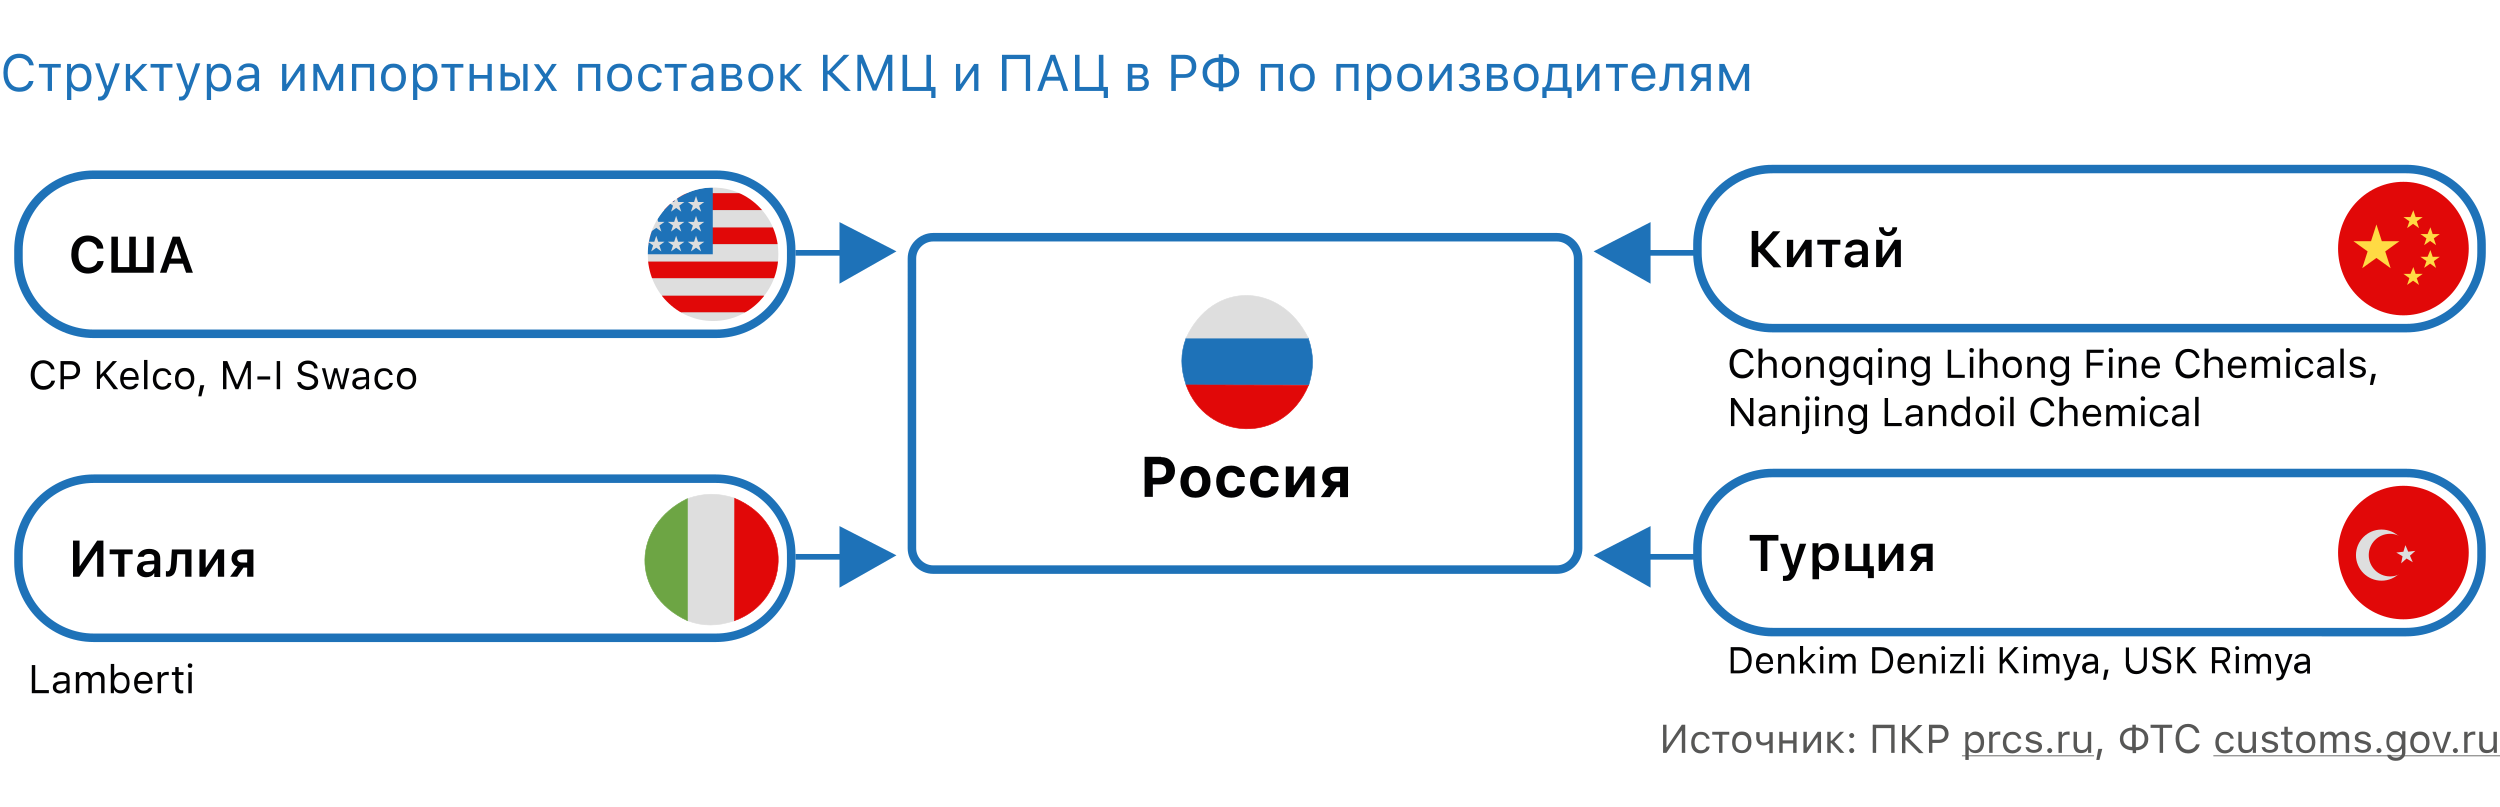 <svg xmlns="http://www.w3.org/2000/svg" id="Layer_1" x="0" y="0" version="1.1" viewBox="0 0 880 284" xml:space="preserve"><style>.st1{fill:#1e72b8}.st2{fill:none;stroke:#1e72b8;stroke-width:3}.st3{fill:#e10808}.st4{fill:#ffda44}.st5,.st6{stroke:#1e72b8}.st5{stroke-width:2;fill:none}.st6{fill:#1e72b8}.st7{fill:#020203}.st8{fill:#575756}.st10{fill:#dedede}.st12{fill:#e10808;stroke:#e10808;stroke-width:.2}</style><path fill="#fff" d="M0 0h880v284H0z"/><path d="M6.8 32.3c-1.7 0-3.1-.6-4.1-1.8-1-1.2-1.5-2.8-1.5-4.9s.5-3.7 1.5-4.9c1-1.2 2.4-1.8 4.1-1.8 1.3 0 2.5.4 3.4 1.1.9.8 1.5 1.8 1.7 3h-1.6c-.2-.8-.6-1.5-1.3-1.9-.6-.5-1.4-.7-2.3-.7-1.2 0-2.2.5-2.9 1.4-.7.9-1.1 2.2-1.1 3.8 0 1.6.4 2.9 1.1 3.8.7.9 1.7 1.4 2.9 1.4.9 0 1.6-.2 2.3-.6.6-.4 1-1 1.2-1.7h1.6c-.2 1.2-.8 2.1-1.7 2.8-.8.7-1.9 1-3.3 1zM21.4 23.8h-3.1V32h-1.5v-8.2h-3.1v-1.3h7.7v1.3zM28.2 22.4c1.2 0 2.2.4 2.9 1.3.7.9 1.1 2.1 1.1 3.6s-.4 2.7-1.1 3.6c-.7.9-1.7 1.3-2.9 1.3-1.4 0-2.4-.5-3-1.6h-.1v4.6h-1.5V22.5H25v1.6h.1c.3-.5.7-1 1.3-1.3.6-.3 1.2-.4 1.8-.4zm-.3 8.4c.9 0 1.5-.3 2-.9.5-.6.7-1.5.7-2.6s-.2-2-.7-2.6c-.5-.6-1.2-.9-2-.9-.9 0-1.5.3-2 .9-.5.6-.8 1.5-.8 2.6s.3 1.9.8 2.6c.4.6 1.1.9 2 .9zM35.2 35.4c-.2 0-.5 0-.7-.1V34h.6c.4 0 .8-.1 1-.4.3-.2.5-.6.7-1.2l.2-.6-3.5-9.5h1.6l2.6 7.8h.3l2.6-7.8h1.6l-3.7 10.1c-.4 1.1-.8 1.8-1.3 2.2-.5.6-1.1.8-2 .8zM46.3 26.5l3.8-4h1.8L47.5 27l4.5 5h-2l-3.8-4.3h-.4V32h-1.5v-9.5h1.5v4h.5zM60.7 23.8h-3.1V32h-1.5v-8.2H53v-1.3h7.7v1.3zM63.7 35.4c-.2 0-.5 0-.7-.1V34h.6c.4 0 .8-.1 1-.4.3-.2.5-.6.7-1.2l.2-.6-3.5-9.5h1.6l2.6 7.8h.1l2.6-7.8h1.6l-3.7 10.1c-.4 1.1-.8 1.8-1.3 2.2-.3.6-1 .8-1.8.8zM77.4 22.4c1.2 0 2.2.4 2.9 1.3.7.9 1.1 2.1 1.1 3.6s-.4 2.7-1.1 3.6c-.7.9-1.7 1.3-2.9 1.3-1.4 0-2.4-.5-3-1.6h-.1v4.6h-1.5V22.5h1.4v1.6h.1c.3-.5.7-1 1.3-1.3.6-.3 1.2-.4 1.8-.4zm-.3 8.4c.9 0 1.5-.3 2-.9.5-.6.7-1.5.7-2.6s-.2-2-.7-2.6c-.5-.6-1.2-.9-2-.9-.9 0-1.5.3-2 .9-.5.6-.8 1.5-.8 2.6s.3 1.9.8 2.6c.4.6 1.1.9 2 .9zM86.9 30.8c.8 0 1.4-.2 1.9-.7.5-.5.8-1 .8-1.7v-.9l-2.5.2c-1.4.1-2.1.6-2.1 1.5 0 .5.2.8.5 1.1.4.4.8.5 1.4.5zm-.3 1.4c-.9 0-1.7-.3-2.3-.8-.6-.5-.9-1.2-.9-2.1 0-.8.3-1.5.9-2 .6-.5 1.5-.8 2.6-.8l2.7-.2v-.9c0-1.2-.7-1.8-2.1-1.8-1.2 0-1.9.4-2.1 1.2h-1.5c.1-.8.5-1.4 1.2-1.8.7-.5 1.5-.7 2.5-.7 1.1 0 2 .3 2.7.8.6.6.9 1.3.9 2.3V32h-1.4v-1.4h-.1c-.8 1-1.8 1.6-3.1 1.6zM99.3 32v-9.5h1.5v7.1h.1l4.8-7.1h1.5V32h-1.5v-7.1h-.1l-4.8 7.1h-1.5zM110.3 32v-9.5h1.8l3.4 7.3h.1l3.4-7.3h1.8V32h-1.5v-6.7h-.2l-3 6.5h-1.2l-3-6.5h-.2V32h-1.4zM130.1 23.8h-4.7V32h-1.5v-9.5h7.8V32h-1.5v-8.2zM138.5 30.8c.9 0 1.6-.3 2.1-.9.5-.6.7-1.5.7-2.6s-.2-2-.7-2.6c-.5-.6-1.2-.9-2.1-.9-.9 0-1.6.3-2.1.9-.5.6-.7 1.5-.7 2.6s.2 2 .7 2.6c.5.6 1.2.9 2.1.9zm0 1.4c-1.3 0-2.4-.4-3.2-1.3-.8-.9-1.2-2.1-1.2-3.6s.4-2.7 1.2-3.6c.8-.9 1.8-1.3 3.2-1.3 1.4 0 2.4.4 3.2 1.3.8.9 1.2 2.1 1.2 3.6s-.4 2.7-1.2 3.6c-.8.8-1.9 1.3-3.2 1.3zM150 22.4c1.2 0 2.2.4 2.9 1.3.7.9 1.1 2.1 1.1 3.6s-.4 2.7-1.1 3.6c-.7.9-1.7 1.3-2.9 1.3-1.4 0-2.4-.5-3-1.6h-.1v4.6h-1.5V22.5h1.4v1.6h.1c.3-.5.7-1 1.3-1.3.6-.3 1.2-.4 1.8-.4zm-.4 8.4c.9 0 1.5-.3 2-.9.5-.6.7-1.5.7-2.6s-.2-2-.7-2.6c-.5-.6-1.2-.9-2-.9-.9 0-1.5.3-2 .9-.5.6-.8 1.5-.8 2.6s.3 1.9.8 2.6c.5.6 1.2.9 2 .9zM163 23.8h-3V32h-1.5v-8.2h-3.1v-1.3h7.7v1.3zM165.3 22.5h1.5v3.9h4.8v-3.9h1.5V32h-1.5v-4.3h-4.8V32h-1.5v-9.5zM184.2 22.5h1.5V32h-1.5v-9.5zm-6.5 4.3v3.9h1.8c.6 0 1.1-.2 1.5-.5.4-.4.6-.8.6-1.4 0-.6-.2-1.1-.6-1.4-.4-.4-.9-.5-1.5-.5h-1.8zm-1.5-4.3h1.5v3h1.8c1.1 0 1.9.3 2.6.9.6.6 1 1.4 1 2.3s-.3 1.8-1 2.3c-.6.6-1.5.9-2.6.9h-3.3v-9.4zM192 28.4l-2.2 3.6H188l3.2-4.7-3.3-4.7h1.8L192 26h.1l2.2-3.5h1.7l-3.2 4.7 3.3 4.8h-1.8l-2.2-3.6h-.1zM209.7 23.8H205V32h-1.5v-9.5h7.8V32h-1.5v-8.2zM218.1 30.8c.9 0 1.6-.3 2.1-.9.5-.6.7-1.5.7-2.6s-.2-2-.7-2.6c-.5-.6-1.2-.9-2.1-.9-.9 0-1.6.3-2.1.9-.5.6-.7 1.5-.7 2.6s.2 2 .7 2.6c.5.6 1.2.9 2.1.9zm0 1.4c-1.3 0-2.4-.4-3.2-1.3-.8-.9-1.2-2.1-1.2-3.6s.4-2.7 1.2-3.6c.8-.9 1.8-1.3 3.2-1.3 1.4 0 2.4.4 3.2 1.3.8.9 1.2 2.1 1.2 3.6s-.4 2.7-1.2 3.6c-.8.8-1.8 1.3-3.2 1.3zM231.3 25.4c-.1-.5-.4-.9-.8-1.2-.4-.3-1-.5-1.6-.5-.8 0-1.5.3-2 .9-.5.6-.7 1.5-.7 2.6s.3 2 .8 2.6c.5.6 1.2 1 2 1 1.3 0 2.2-.6 2.4-1.7h1.5c-.1.9-.6 1.6-1.2 2.2-.7.6-1.6.9-2.7.9-1.3 0-2.4-.4-3.2-1.3-.8-.9-1.2-2.1-1.2-3.6s.4-2.7 1.2-3.5c.8-.9 1.8-1.3 3.2-1.3 1.1 0 2 .3 2.8.9.7.6 1.1 1.3 1.2 2.2h-1.7zM241.7 23.8h-3.1V32h-1.5v-8.2H234v-1.3h7.7v1.3zM246.7 30.8c.8 0 1.4-.2 1.9-.7.5-.5.8-1 .8-1.7v-.9l-2.5.2c-1.4.1-2.1.6-2.1 1.5 0 .5.2.8.5 1.1.4.4.9.5 1.4.5zm-.2 1.4c-.9 0-1.7-.3-2.3-.8-.6-.5-.9-1.2-.9-2.1 0-.8.3-1.5.9-2 .6-.5 1.5-.8 2.6-.8l2.7-.2v-.9c0-1.2-.7-1.8-2.1-1.8-1.2 0-1.9.4-2.1 1.2h-1.5c.1-.8.5-1.4 1.2-1.8.7-.5 1.5-.7 2.5-.7 1.1 0 2 .3 2.7.8.6.6.9 1.3.9 2.3V32h-1.4v-1.4h-.1c-.9 1-1.8 1.6-3.1 1.6zM255.6 23.8v2.7h2.1c1.2 0 1.8-.5 1.8-1.4 0-.9-.5-1.3-1.5-1.3h-2.4zm0 3.9v3h2.5c1.2 0 1.8-.5 1.8-1.5s-.7-1.5-2.1-1.5h-2.2zm-1.6-5.2h4.1c.9 0 1.6.2 2.1.7.5.4.7 1 .7 1.8 0 .5-.1.9-.4 1.3-.3.4-.7.6-1.1.7v.1c.6.1 1.1.3 1.4.7.4.4.5.9.5 1.5 0 .8-.3 1.5-.9 2-.6.5-1.4.7-2.4.7h-4v-9.5zM267.8 30.8c.9 0 1.6-.3 2.1-.9.5-.6.7-1.5.7-2.6s-.2-2-.7-2.6c-.5-.6-1.2-.9-2.1-.9-.9 0-1.6.3-2.1.9-.5.6-.7 1.5-.7 2.6s.2 2 .7 2.6c.5.6 1.2.9 2.1.9zm0 1.4c-1.3 0-2.4-.4-3.2-1.3-.8-.9-1.2-2.1-1.2-3.6s.4-2.7 1.2-3.6c.8-.9 1.8-1.3 3.2-1.3 1.4 0 2.4.4 3.2 1.3.8.9 1.2 2.1 1.2 3.6s-.4 2.7-1.2 3.6c-.8.8-1.9 1.3-3.2 1.3zM276.6 26.5l3.8-4h1.8l-4.3 4.5 4.5 5h-2l-3.8-4.3h-.4V32h-1.5v-9.5h1.5v4h.4zM291.7 24.9l5.3-5.6h2l-6 6.1 6.5 6.6h-2.1l-5.7-5.8h-.4V32h-1.6V19.3h1.6v5.6h.4zM301.8 32V19.3h1.8l4.3 10.5h.1l4.3-10.5h1.8V32h-1.5v-9.7h-.1l-4 9.6h-1.3l-4-9.6h-.1V32h-1.3zM327.8 34.5V32h-10.1V19.3h1.6v11.3h6.8V19.3h1.6v11.3h1.6v3.9h-1.5zM336.5 32v-9.5h1.5v7.1h.1l4.8-7.1h1.5V32h-1.5v-7.1h-.1L338 32h-1.5zM361.1 32V20.8h-6.8V32h-1.6V19.3h9.9V32h-1.5zM373.1 28.4h-5l-1.3 3.6h-1.7l4.7-12.7h1.6L376 32h-1.7l-1.2-3.6zm-4.6-1.4h4.1l-2-5.7h-.1l-2 5.7zM388.5 34.5V32h-10.1V19.3h1.6v11.3h6.8V19.3h1.6v11.3h1.6v3.9h-1.5zM398.6 23.8v2.7h2.1c1.2 0 1.8-.5 1.8-1.4 0-.9-.5-1.3-1.5-1.3h-2.4zm0 3.9v3h2.5c1.2 0 1.8-.5 1.8-1.5s-.7-1.5-2.1-1.5h-2.2zm-1.5-5.2h4.1c.9 0 1.6.2 2.1.7.5.4.7 1 .7 1.8 0 .5-.1.9-.4 1.3-.3.4-.7.6-1.1.7v.1c.6.1 1.1.3 1.4.7.4.4.5.9.5 1.5 0 .8-.3 1.5-.9 2-.6.5-1.4.7-2.4.7H397v-9.5zM417.1 19.3c1.2 0 2.2.4 2.9 1.1.8.8 1.1 1.8 1.1 3s-.4 2.2-1.1 2.9c-.8.8-1.7 1.1-2.9 1.1h-3.2V32h-1.6V19.3h4.8zm-3.2 6.8h2.8c.9 0 1.6-.2 2.1-.7.5-.5.7-1.1.7-2 0-.9-.2-1.5-.7-2-.5-.5-1.2-.7-2.1-.7h-2.8v5.4zM428.9 21.8c-1.2 0-2.2.4-2.9 1.1-.7.7-1.1 1.6-1.1 2.7s.4 2.1 1.1 2.7c.7.7 1.7 1 2.9 1.1v-7.6zm5.6 3.8c0-1.1-.4-2.1-1.1-2.7-.7-.7-1.7-1-2.9-1.1v7.6c1.2 0 2.2-.4 2.9-1.1.7-.6 1.1-1.5 1.1-2.7zm-5.6 5.2c-1.7 0-3.1-.5-4.1-1.5-1-.9-1.5-2.2-1.5-3.8 0-1.6.5-2.8 1.6-3.8 1-.9 2.4-1.4 4.1-1.4v-1.2h1.6v1.2c1.7 0 3.1.5 4.1 1.5 1 .9 1.5 2.2 1.5 3.8 0 1.6-.5 2.8-1.6 3.8-1 .9-2.4 1.4-4 1.4v1.3H429v-1.3zM450 23.8h-4.7V32h-1.5v-9.5h7.8V32H450v-8.2zM458.4 30.8c.9 0 1.6-.3 2.1-.9.5-.6.7-1.5.7-2.6s-.2-2-.7-2.6c-.5-.6-1.2-.9-2.1-.9-.9 0-1.6.3-2.1.9-.5.6-.7 1.5-.7 2.6s.2 2 .7 2.6c.5.6 1.2.9 2.1.9zm0 1.4c-1.3 0-2.4-.4-3.2-1.3-.8-.9-1.2-2.1-1.2-3.6s.4-2.7 1.2-3.6c.8-.9 1.8-1.3 3.2-1.3 1.4 0 2.4.4 3.2 1.3.8.9 1.2 2.1 1.2 3.6s-.4 2.7-1.2 3.6c-.8.8-1.8 1.3-3.2 1.3zM476.6 23.8h-4.7V32h-1.5v-9.5h7.8V32h-1.5v-8.2zM485.8 22.4c1.2 0 2.2.4 2.9 1.3.7.9 1.1 2.1 1.1 3.6s-.4 2.7-1.1 3.6c-.7.9-1.7 1.3-2.9 1.3-1.4 0-2.4-.5-3-1.6h-.1v4.6h-1.5V22.5h1.4v1.6h.1c.3-.5.7-1 1.3-1.3.5-.3 1.1-.4 1.8-.4zm-.4 8.4c.9 0 1.5-.3 2-.9.5-.6.7-1.5.7-2.6s-.2-2-.7-2.6c-.5-.6-1.2-.9-2-.9-.9 0-1.5.3-2 .9-.5.6-.8 1.5-.8 2.6s.3 1.9.8 2.6c.5.6 1.2.9 2 .9zM496.2 30.8c.9 0 1.6-.3 2.1-.9.5-.6.7-1.5.7-2.6s-.2-2-.7-2.6c-.5-.6-1.2-.9-2.1-.9-.9 0-1.6.3-2.1.9-.5.6-.7 1.5-.7 2.6s.2 2 .7 2.6c.5.6 1.2.9 2.1.9zm0 1.4c-1.3 0-2.4-.4-3.2-1.3-.8-.9-1.2-2.1-1.2-3.6s.4-2.7 1.2-3.6c.8-.9 1.8-1.3 3.2-1.3 1.4 0 2.4.4 3.2 1.3.8.9 1.2 2.1 1.2 3.6s-.4 2.7-1.2 3.6c-.8.8-1.8 1.3-3.2 1.3zM503.1 32v-9.5h1.5v7.1h.1l4.8-7.1h1.5V32h-1.5v-7.1h-.1l-4.8 7.1h-1.5zM517.3 32.2c-1 0-1.9-.2-2.6-.7-.7-.5-1.1-1.1-1.2-1.9h1.6c.1.4.3.7.7 1 .4.2.9.3 1.5.3.7 0 1.2-.1 1.6-.4.4-.3.6-.7.6-1.2 0-1-.7-1.6-2.2-1.6h-1.4v-1.3h1.4c1.2 0 1.8-.5 1.8-1.4 0-.4-.1-.8-.4-1-.3-.3-.8-.4-1.4-.4-.6 0-1 .1-1.4.3s-.6.5-.7.9h-1.5c.1-.8.5-1.4 1.1-1.9.6-.5 1.5-.7 2.4-.7 1 0 1.9.2 2.5.7.6.5.9 1.1.9 1.8 0 .5-.1.9-.4 1.3-.3.4-.7.6-1.1.7v.1c1.3.3 1.9 1 1.9 2.2 0 .9-.3 1.6-1 2.1-.7.8-1.6 1.1-2.7 1.1zM525 23.8v2.7h2.1c1.2 0 1.8-.5 1.8-1.4 0-.9-.5-1.3-1.5-1.3H525zm0 3.9v3h2.5c1.2 0 1.8-.5 1.8-1.5s-.7-1.5-2.1-1.5H525zm-1.5-5.2h4.1c.9 0 1.6.2 2.1.7.5.4.7 1 .7 1.8 0 .5-.1.9-.4 1.3-.3.4-.7.6-1.1.7v.1c.6.1 1.1.3 1.4.7.4.4.5.9.5 1.5 0 .8-.3 1.5-.9 2-.6.5-1.4.7-2.4.7h-4.1v-9.5zM537.2 30.8c.9 0 1.6-.3 2.1-.9.5-.6.7-1.5.7-2.6s-.2-2-.7-2.6c-.5-.6-1.2-.9-2.1-.9-.9 0-1.6.3-2.1.9-.5.6-.7 1.5-.7 2.6s.2 2 .7 2.6c.6.6 1.2.9 2.1.9zm0 1.4c-1.3 0-2.4-.4-3.2-1.3-.8-.9-1.2-2.1-1.2-3.6s.4-2.7 1.2-3.6c.8-.9 1.8-1.3 3.2-1.3 1.4 0 2.4.4 3.2 1.3.8.9 1.2 2.1 1.2 3.6s-.4 2.7-1.2 3.6c-.7.8-1.8 1.3-3.2 1.3zM550.1 23.8h-3.6l-.3 4.1c-.1 1.3-.4 2.2-.8 2.8v.1h4.7v-7zm-7.2 10.7v-3.8h.8c.6-.4 1-1.4 1.1-2.9l.4-5.3h6.5v8.2h1.5v3.8h-1.4V32h-7.4v2.5h-1.5zM555.1 32v-9.5h1.5v7.1h.1l4.8-7.1h1.5V32h-1.5v-7.1h-.1l-4.8 7.1h-1.5zM573 23.8h-3.1V32h-1.5v-8.2h-3.1v-1.3h7.7v1.3zM578.6 23.7c-.8 0-1.4.3-1.9.8s-.8 1.2-.8 2h5.2c0-.8-.3-1.5-.7-2s-1.1-.8-1.8-.8zm4 5.8c-.2.8-.7 1.5-1.4 1.9-.7.5-1.6.7-2.6.7-1.3 0-2.4-.4-3.1-1.3-.8-.9-1.2-2.1-1.2-3.6s.4-2.7 1.2-3.6c.8-.9 1.8-1.3 3.1-1.3s2.3.4 3 1.3c.7.8 1.1 2 1.1 3.5v.6h-6.8v.1c0 .9.3 1.7.8 2.2.5.6 1.1.8 1.9.8 1.2 0 2-.4 2.4-1.3h1.6zM587.5 27.8c-.1 1.4-.3 2.4-.7 3.1-.4.8-1.1 1.1-2.1 1.1-.2 0-.4 0-.6-.1v-1.4c.1 0 .3.1.5.1.4 0 .8-.3 1-.8.2-.5.3-1.1.4-2.1l.4-5.3h6.2V32h-1.5v-8.2h-3.3l-.3 4zM600.7 27.3v-3.6h-1.8c-.6 0-1.1.2-1.5.5-.4.3-.6.8-.6 1.4 0 .5.2.9.6 1.2.4.3.9.5 1.5.5h1.8zm0 1.3h-1.6l-2.4 3.4h-1.8l2.6-3.7c-.7-.2-1.2-.5-1.6-1-.4-.5-.6-1-.6-1.7 0-1 .3-1.7 1-2.3.6-.6 1.5-.8 2.6-.8h3.3V32h-1.5v-3.4zM605.2 32v-9.5h1.8l3.4 7.3h.1l3.4-7.3h1.8V32h-1.5v-6.7h-.2l-3 6.5h-1.2l-3-6.5h-.2V32h-1.4z" class="st1"/><path d="M624 59.5h223c14.6 0 26.5 11.9 26.5 26.5v3c0 14.6-11.9 26.5-26.5 26.5H624c-14.6 0-26.5-11.9-26.5-26.5v-3c0-14.6 11.9-26.5 26.5-26.5zM33 168.5h219c14.6 0 26.5 11.9 26.5 26.5v3c0 14.6-11.9 26.5-26.5 26.5H33c-14.6 0-26.5-11.9-26.5-26.5v-3c0-14.6 11.9-26.5 26.5-26.5zM624 166.5h223c14.6 0 26.5 11.9 26.5 26.5v3c0 14.6-11.9 26.5-26.5 26.5H624c-14.6 0-26.5-11.9-26.5-26.5v-3c0-14.6 11.9-26.5 26.5-26.5zM328.5 83.5H548c4.1 0 7.5 3.4 7.5 7.5v102c0 4.1-3.4 7.5-7.5 7.5H328.5c-4.1 0-7.5-3.4-7.5-7.5V91c0-4.1 3.4-7.5 7.5-7.5z" class="st2"/><ellipse cx="846" cy="87.5" class="st3" rx="23" ry="23.5"/><path d="M836.5 79l1.9 5.9h6.2l-5 3.6 1.9 5.9-5-3.6-5 3.6 1.9-5.9-5-3.6h6.2l1.9-5.9zM849.5 74l.8 2.4h2.5l-2.1 1.5.8 2.4-2.1-1.5-2.1 1.5.8-2.4-2.1-1.5h2.5l1-2.4zM855.5 80l.8 2.4h2.5l-2.1 1.5.8 2.4-2.1-1.5-2.1 1.5.8-2.4-2.1-1.5h2.5l1-2.4zM855.5 88l.8 2.4h2.5l-2.1 1.5.8 2.4-2.1-1.5-2.1 1.5.8-2.4-2.1-1.5h2.5l1-2.4zM849.5 94l.8 2.4h2.5l-2.1 1.5.8 2.4-2.1-1.5-2.1 1.5.8-2.4-2.1-1.5h2.5l1-2.4z" class="st4"/><path d="M280 89h25M596.5 89h-25M280 196h25M596.5 196h-25" class="st5"/><path d="M296 186l18.5 9.5L296 206v-20zM580.5 186l-18.5 9.5 18.5 10.5v-20zM296 79l18.5 9.5L296 99V79zM580.5 79L562 88.5 580.5 99V79z" class="st6"/><path d="M31 96.3c-1.8 0-3.2-.6-4.3-1.8-1-1.2-1.6-2.8-1.6-4.9 0-2.1.5-3.7 1.6-4.9 1-1.2 2.5-1.8 4.3-1.8 1.4 0 2.7.4 3.7 1.3 1 .8 1.6 1.9 1.7 3.3h-2.2c-.2-.8-.5-1.4-1.1-1.8-.6-.5-1.3-.7-2-.7-1.1 0-1.9.4-2.6 1.2-.6.8-.9 2-.9 3.4s.3 2.6.9 3.4c.6.8 1.5 1.2 2.6 1.2.8 0 1.5-.2 2.1-.6.6-.4.9-1 1.1-1.7h2.2c-.2 1.3-.7 2.3-1.7 3.1-1.1.9-2.4 1.3-3.8 1.3zM39.2 83.3h2.3V94h4V83.3h2.3V94h4V83.3h2.3V96H39.2V83.3zM64.4 92.8h-4.7L58.6 96h-2.3l4.5-12.7h2.5L67.9 96h-2.4l-1.1-3.2zM60.2 91h3.6l-1.7-5.2H62L60.2 91zM34.1 194H34l-6.1 9h-2.2v-12.7H28v9h.1l6.1-9h2.2V203h-2.2v-9zM46.8 195.1h-3v7.9h-2.2v-7.9h-3v-1.7h8.1v1.7zM52 201.4c.7 0 1.2-.2 1.6-.6.4-.4.7-.9.7-1.4v-.8l-2.2.1c-1.2.1-1.8.5-1.8 1.3 0 .4.2.7.5 1 .3.3.7.4 1.2.4zm-.6 1.8c-.9 0-1.7-.3-2.3-.8-.6-.5-.9-1.2-.9-2.1 0-.9.3-1.5.9-2 .6-.5 1.5-.8 2.7-.8l2.5-.2v-.8c0-1-.6-1.5-1.8-1.5-1.1 0-1.7.3-1.9 1h-2.1c.1-.8.5-1.5 1.2-2s1.7-.8 2.8-.8c1.2 0 2.2.3 2.9.9.7.6 1 1.4 1 2.4v6.6h-2.1v-1.3h-.1c-.5.9-1.5 1.4-2.8 1.4zM62.2 198.5c-.1 1.5-.4 2.6-.8 3.3-.5.8-1.3 1.2-2.3 1.2-.3 0-.5 0-.7-.1V201c.2 0 .3.1.5.1.8 0 1.2-.9 1.3-2.7l.3-5h6.9v9.6h-2.2v-7.9h-2.8l-.2 3.4zM70.2 203v-9.6h2.2v6.4h.1l4.2-6.4h2.2v9.6h-2.2v-6.4h-.1l-4.2 6.4h-2.2zM87 198.1v-3h-1.7c-.5 0-.9.1-1.3.4-.3.3-.5.7-.5 1.1 0 .4.2.8.5 1 .3.3.7.4 1.3.4H87zm0 1.7h-1.3l-2.2 3.2H81l2.6-3.6c-.7-.2-1.2-.5-1.5-1-.4-.5-.6-1.1-.6-1.7 0-1 .3-1.8 1-2.4.7-.6 1.6-.9 2.7-.9h4v9.6H87v-3.2zM619.3 86.8l4.8-5.4h2.6l-5.4 6.2 5.8 6.5h-2.8l-5-5.4h-.4V94h-2.3V81.3h2.3v5.4h.4zM629 94v-9.6h2.2v6.4h.1l4.2-6.4h2.2V94h-2.2v-6.4h-.1l-4.2 6.4H629zM647.9 86.1h-3V94h-2.2v-7.9h-3v-1.7h8.1v1.7zM653.1 92.4c.7 0 1.2-.2 1.6-.6.4-.4.7-.8.7-1.4v-.8l-2.2.1c-1.2.1-1.8.5-1.8 1.3 0 .4.2.7.5.9.3.4.7.5 1.2.5zm-.6 1.8c-.9 0-1.7-.3-2.3-.8-.6-.5-.9-1.2-.9-2.1 0-.9.3-1.5.9-2 .6-.5 1.5-.8 2.7-.8l2.5-.1v-.8c0-1-.6-1.5-1.8-1.5-1.1 0-1.7.3-1.9 1h-2.1c.1-.8.5-1.5 1.2-2s1.7-.8 2.8-.8c1.2 0 2.2.3 2.9.9.7.6 1 1.4 1 2.4V94h-2.1v-1.3h-.2c-.4 1-1.4 1.5-2.7 1.5zM663.1 80c0 .5.1.9.4 1.2.3.3.6.5 1.1.5s.8-.2 1.1-.5c.3-.3.4-.7.4-1.2h1.7c0 .9-.3 1.6-.9 2.2-.6.6-1.4.9-2.3.9s-1.7-.3-2.3-.9c-.6-.6-.9-1.3-.9-2.2h1.7zm-2.7 14v-9.6h2.2v6.4h.1l4.2-6.4h2.2V94H667v-6.4h-.1l-4.2 6.4h-2.3zM619.8 201v-10.7h-3.9v-2H626v2h-3.9V201h-2.3zM628.5 204.5h-.9v-1.8h.6c.9 0 1.5-.4 1.7-1.2l.1-.4-3.4-9.7h2.4l2.2 7.5h.1l2.2-7.5h2.3l-3.5 9.9c-.4 1.2-.9 2-1.5 2.5-.4.5-1.2.7-2.3.7zM643.3 191.2c1.2 0 2.2.4 2.9 1.3.7.9 1.1 2.1 1.1 3.6s-.4 2.7-1.1 3.6c-.7.9-1.7 1.3-2.9 1.3-1.4 0-2.4-.5-2.9-1.6h-.1v4.5H638v-12.7h2.1v1.6h.1c.3-.5.7-1 1.2-1.3.6-.1 1.2-.3 1.9-.3zm-.7 8.1c.8 0 1.3-.3 1.8-.8.4-.6.6-1.3.6-2.3 0-1-.2-1.7-.6-2.3-.4-.6-1-.8-1.8-.8-.7 0-1.3.3-1.8.8-.4.6-.7 1.3-.7 2.3 0 1 .2 1.7.7 2.3.4.5 1 .8 1.8.8zM657.5 203.5V201h-7.9v-9.6h2.2v7.9h4.1v-7.9h2.2v7.9h1.5v4.2h-2.1zM661.3 201v-9.6h2.2v6.4h.1l4.2-6.4h2.2v9.6h-2.2v-6.4h-.1l-4.2 6.4h-2.2zM678.1 196.1v-3h-1.7c-.5 0-.9.1-1.3.4-.3.3-.5.7-.5 1.1 0 .4.2.8.5 1 .3.3.7.4 1.3.4h1.7zm0 1.7h-1.3l-2.2 3.2h-2.5l2.6-3.6c-.7-.2-1.2-.5-1.5-1-.4-.5-.6-1.1-.6-1.7 0-1 .3-1.8 1-2.4.7-.6 1.6-.9 2.7-.9h4v9.6h-2.1v-3.2zM408.7 160.9c1.5 0 2.6.4 3.5 1.3.9.9 1.4 2.1 1.4 3.5s-.5 2.6-1.4 3.5-2.1 1.3-3.6 1.3h-2.8v4.4h-2.9v-14.1h5.8zm-3 7.3h2.1c.9 0 1.5-.2 2-.6.5-.4.7-1 .7-1.8s-.2-1.4-.7-1.8c-.5-.4-1.1-.6-2-.6h-2.1v4.8zM420.8 172.9c.8 0 1.3-.3 1.8-.9.4-.6.6-1.4.6-2.4s-.2-1.8-.6-2.4c-.4-.6-1-.9-1.8-.9s-1.3.3-1.8.9c-.4.6-.6 1.4-.6 2.4s.2 1.9.6 2.4c.4.6 1 .9 1.8.9zm0 2.3c-1.7 0-3-.5-3.9-1.5-.9-1-1.4-2.4-1.4-4.1 0-1.7.5-3.1 1.4-4.1.9-1 2.2-1.5 3.9-1.5 1.6 0 2.9.5 3.9 1.5.9 1 1.4 2.4 1.4 4.1 0 1.8-.5 3.1-1.4 4.1-1 1-2.3 1.5-3.9 1.5zM435.6 168c-.1-.5-.3-.9-.7-1.2-.4-.3-.9-.5-1.5-.5-.8 0-1.4.3-1.8.8-.4.6-.6 1.4-.6 2.4 0 1.1.2 1.9.6 2.5.4.6 1 .8 1.8.8 1.2 0 1.9-.5 2.1-1.6h2.7c-.1 1.2-.6 2.2-1.4 2.9-.9.7-2 1.1-3.4 1.1-1.7 0-3-.5-3.9-1.5-.9-1-1.4-2.4-1.4-4.2 0-1.8.5-3.2 1.4-4.1.9-1 2.2-1.5 3.9-1.5 1.4 0 2.5.4 3.4 1.1.8.7 1.3 1.7 1.4 2.9h-2.6zM447.5 168c-.1-.5-.3-.9-.7-1.2-.4-.3-.9-.5-1.5-.5-.8 0-1.4.3-1.8.8-.4.6-.6 1.4-.6 2.4 0 1.1.2 1.9.6 2.5.4.6 1 .8 1.8.8 1.2 0 1.9-.5 2.1-1.6h2.7c-.1 1.2-.6 2.2-1.4 2.9-.9.7-2 1.1-3.4 1.1-1.7 0-3-.5-3.9-1.5-.9-1-1.4-2.4-1.4-4.2 0-1.8.5-3.2 1.4-4.1.9-1 2.2-1.5 3.9-1.5 1.4 0 2.5.4 3.4 1.1.8.7 1.3 1.7 1.4 2.9h-2.6zM452.6 175v-10.8h2.8v6.6h.2l4.3-6.6h2.8V175h-2.8v-6.7h-.2l-4.3 6.7h-2.8zM471.7 169.5v-3H470c-.5 0-.9.1-1.3.4-.3.3-.5.7-.5 1.1 0 .4.2.8.5 1.1.3.3.7.4 1.3.4h1.7zm0 2h-1.2l-2.4 3.5h-3.2l2.8-3.9c-.7-.2-1.3-.6-1.7-1.2-.4-.6-.6-1.2-.6-1.9 0-1.1.4-2 1.2-2.7.8-.7 1.8-1 3.1-1h4.8V175h-2.8v-3.5z" class="st7"/><path d="M592 257.2h-.1l-5.3 7.8h-1.2v-9.9h1.2v7.9h.1l5.3-7.9h1.2v9.9H592v-7.8zM600.6 259.9c-.1-.4-.3-.7-.6-.9-.3-.3-.8-.4-1.3-.4-.7 0-1.2.2-1.6.7-.4.5-.6 1.2-.6 2s.2 1.5.6 2c.4.5.9.8 1.6.8 1 0 1.7-.4 1.9-1.3h1.2c-.1.7-.4 1.3-1 1.7-.6.4-1.3.7-2.1.7-1 0-1.9-.3-2.5-1-.6-.7-.9-1.6-.9-2.8 0-1.1.3-2.1.9-2.8.6-.7 1.4-1 2.5-1 .9 0 1.6.2 2.1.7.5.4.8 1 1 1.7h-1.2zM608.7 258.6h-2.4v6.4h-1.2v-6.4h-2.4v-1h6v1zM613.1 264.1c.7 0 1.2-.2 1.6-.7.4-.5.6-1.2.6-2s-.2-1.6-.6-2c-.4-.5-.9-.7-1.6-.7-.7 0-1.2.2-1.6.7-.4.5-.6 1.2-.6 2s.2 1.6.6 2c.4.4.9.7 1.6.7zm0 1c-1 0-1.9-.3-2.5-1-.6-.7-.9-1.6-.9-2.8 0-1.2.3-2.1.9-2.8.6-.7 1.4-1 2.5-1s1.9.3 2.5 1c.6.7.9 1.6.9 2.8 0 1.2-.3 2.1-.9 2.8-.6.7-1.4 1-2.5 1zM622.8 265v-3.3h-.1c-.6.5-1.2.7-1.9.7-.8 0-1.4-.2-1.9-.7-.4-.5-.7-1.1-.7-1.9v-2.1h1.2v2.1c0 .5.1.9.4 1.2.3.3.6.4 1.1.4.9 0 1.5-.3 1.9-.9v-2.8h1.2v7.4h-1.2zM626.3 257.6h1.2v3h3.7v-3h1.2v7.4h-1.2v-3.3h-3.7v3.3h-1.2v-7.4zM634.8 265v-7.4h1.2v5.5h.1l3.7-5.5h1.2v7.4h-1.2v-5.5h-.1L636 265h-1.2zM644.8 260.7l2.9-3.1h1.4l-3.4 3.5 3.5 3.9h-1.5l-3-3.4h-.3v3.4h-1.2v-7.4h1.2v3.1h.4zM651.8 265.1c-.2 0-.5-.1-.6-.3-.2-.2-.3-.4-.3-.6 0-.2.1-.5.3-.6.2-.2.4-.3.6-.3.2 0 .5.1.6.3.2.2.3.4.3.6 0 .2-.1.5-.3.6-.1.2-.3.3-.6.3zm0-5.3c-.2 0-.5-.1-.6-.3-.2-.2-.3-.4-.3-.6 0-.2.1-.5.3-.6.2-.2.4-.3.6-.3.2 0 .5.1.6.3.2.2.3.4.3.6 0 .2-.1.5-.3.6-.1.2-.3.3-.6.3zM665.7 265v-8.7h-5.3v8.7h-1.2v-9.9h7.7v9.9h-1.2zM671.1 259.5l4.1-4.3h1.5l-4.6 4.8 5 5.1h-1.6l-4.5-4.5h-.3v4.5h-1.2v-9.9h1.2v4.3h.4zM682.7 255.1c.9 0 1.7.3 2.3.9.6.6.9 1.4.9 2.3 0 .9-.3 1.7-.9 2.3-.6.6-1.4.9-2.3.9h-2.5v3.5H679v-9.9h3.7zm-2.5 5.3h2.2c.7 0 1.2-.2 1.6-.5.4-.4.6-.9.6-1.5 0-.7-.2-1.2-.6-1.6-.4-.4-.9-.5-1.6-.5h-2.2v4.1zM695.3 257.5c.9 0 1.7.3 2.3 1 .6.7.8 1.6.8 2.8 0 1.2-.3 2.1-.8 2.8-.6.7-1.3 1-2.2 1-1.1 0-1.9-.4-2.3-1.2h-.1v3.6h-1.2v-9.8h1.1v1.2h.1c.2-.4.6-.8 1-1 .4-.3.8-.4 1.3-.4zm-.3 6.6c.7 0 1.2-.2 1.6-.7.4-.5.6-1.2.6-2 0-.9-.2-1.5-.6-2-.4-.5-.9-.7-1.6-.7-.7 0-1.2.2-1.6.7-.4.5-.6 1.2-.6 2s.2 1.5.6 2c.5.4 1 .7 1.6.7zM700.3 257.6h1.1v1.1h.1c.1-.4.4-.7.7-.9.4-.2.8-.3 1.3-.3h.6v1.2c-.2 0-.4-.1-.8-.1-.6 0-1 .2-1.4.5-.4.3-.5.8-.5 1.3v4.6h-1.2v-7.4zM710.3 259.9c-.1-.4-.3-.7-.6-.9-.3-.3-.8-.4-1.3-.4-.7 0-1.2.2-1.6.7-.4.5-.6 1.2-.6 2s.2 1.5.6 2c.4.5.9.8 1.6.8 1 0 1.7-.4 1.9-1.3h1.2c-.1.7-.4 1.3-1 1.7-.6.4-1.3.7-2.1.7-1 0-1.9-.3-2.5-1-.6-.7-.9-1.6-.9-2.8 0-1.1.3-2.1.9-2.8.6-.7 1.4-1 2.5-1 .9 0 1.6.2 2.1.7.5.4.8 1 1 1.7h-1.2zM713.1 259.6c0-.6.3-1.1.8-1.5s1.2-.6 2-.6 1.4.2 1.9.5c.5.4.8.8.9 1.4h-1.2c-.1-.3-.3-.5-.5-.7-.3-.2-.6-.3-1.1-.3-.4 0-.8.1-1.1.3-.3.2-.5.5-.5.8 0 .5.4.8 1.3 1l1.1.3c.7.2 1.2.4 1.6.7.3.3.5.7.5 1.3 0 .7-.3 1.2-.8 1.6-.6.4-1.3.6-2.1.6s-1.5-.2-2-.5c-.5-.4-.8-.9-.9-1.5h1.2c.2.7.8 1 1.7 1 .5 0 .9-.1 1.2-.3.3-.2.5-.5.5-.8 0-.5-.4-.8-1.2-1l-1.3-.3c-.7-.2-1.2-.4-1.5-.7-.4-.3-.5-.7-.5-1.3zM721.5 265.1c-.2 0-.5-.1-.6-.3-.2-.2-.3-.4-.3-.6 0-.2.1-.5.3-.6.2-.2.4-.3.6-.3.2 0 .5.1.6.3.2.2.3.4.3.6 0 .2-.1.5-.3.6-.1.2-.3.3-.6.3zM724.7 257.6h1.1v1.1h.1c.1-.4.4-.7.7-.9.4-.2.8-.3 1.3-.3h.6v1.2c-.2 0-.4-.1-.8-.1-.6 0-1 .2-1.4.5-.4.3-.5.8-.5 1.3v4.6h-1.2v-7.4zM736.1 265H735v-1.2h-.1c-.4.9-1.2 1.3-2.4 1.3-.8 0-1.5-.2-1.9-.7-.4-.5-.7-1.1-.7-2v-4.8h1.2v4.5c0 1.3.6 1.9 1.7 1.9.7 0 1.2-.2 1.5-.5.4-.4.6-.9.6-1.5v-4.4h1.2v7.4zM737.9 267.5l.7-3.9h1.4l-1 3.9h-1.1zM750.6 257.1c-1 0-1.7.3-2.3.8-.6.5-.9 1.2-.9 2.1 0 .9.3 1.6.8 2.1.6.5 1.3.8 2.3.8v-5.8zm4.3 2.9c0-.9-.3-1.6-.8-2.1-.6-.5-1.3-.8-2.3-.8v5.9c1 0 1.7-.3 2.3-.8.6-.6.8-1.3.8-2.2zm-4.3 4.1c-1.3 0-2.4-.4-3.2-1.1-.8-.7-1.2-1.7-1.2-2.9s.4-2.2 1.2-2.9c.8-.7 1.8-1.1 3.2-1.1v-1h1.2v1c1.3 0 2.4.4 3.2 1.1.8.7 1.2 1.7 1.2 2.9s-.4 2.2-1.2 2.9c-.8.7-1.8 1.1-3.1 1.1v1h-1.2v-1zM760.2 265v-8.8H757v-1.1h7.6v1.1h-3.2v8.8h-1.2zM770.2 265.2c-1.3 0-2.4-.5-3.2-1.4-.8-.9-1.2-2.2-1.2-3.8 0-1.6.4-2.9 1.2-3.8.8-.9 1.8-1.4 3.2-1.4 1 0 1.9.3 2.7.9.7.6 1.2 1.4 1.3 2.3h-1.3c-.2-.6-.5-1.1-1-1.5-.5-.4-1.1-.6-1.8-.6-.9 0-1.7.4-2.2 1.1-.6.7-.8 1.7-.8 2.9s.3 2.2.8 2.9c.6.7 1.3 1.1 2.3 1.1.7 0 1.3-.2 1.8-.5s.8-.8 1-1.4h1.3c-.2.9-.6 1.6-1.3 2.2-.9.8-1.8 1-2.8 1zM785.1 259.9c-.1-.4-.3-.7-.6-.9-.3-.3-.8-.4-1.3-.4-.7 0-1.2.2-1.6.7-.4.5-.6 1.2-.6 2s.2 1.5.6 2c.4.5.9.8 1.6.8 1 0 1.7-.4 1.9-1.3h1.2c-.1.7-.4 1.3-1 1.7-.6.4-1.3.7-2.1.7-1 0-1.9-.3-2.5-1-.6-.7-.9-1.6-.9-2.8 0-1.1.3-2.1.9-2.8.6-.7 1.4-1 2.5-1 .9 0 1.6.2 2.1.7.5.4.8 1 1 1.7h-1.2zM794.2 265H793v-1.2h-.1c-.4.9-1.2 1.3-2.4 1.3-.8 0-1.5-.2-1.9-.7-.4-.5-.7-1.1-.7-2v-4.8h1.2v4.5c0 1.3.6 1.9 1.7 1.9.7 0 1.2-.2 1.5-.5.4-.4.6-.9.6-1.5v-4.4h1.2v7.4zM796.2 259.6c0-.6.3-1.1.8-1.5s1.2-.6 2-.6 1.4.2 1.9.5c.5.4.8.8.9 1.4h-1.2c-.1-.3-.3-.5-.5-.7-.3-.2-.6-.3-1.1-.3-.4 0-.8.1-1.1.3-.3.2-.5.5-.5.8 0 .5.4.8 1.3 1l1.1.3c.7.2 1.2.4 1.6.7.3.3.5.7.5 1.3 0 .7-.3 1.2-.8 1.6-.6.4-1.3.6-2.1.6s-1.5-.2-2-.5c-.5-.4-.8-.9-.9-1.5h1.2c.2.7.8 1 1.7 1 .5 0 .9-.1 1.2-.3.3-.2.5-.5.5-.8 0-.5-.4-.8-1.2-1l-1.3-.3c-.7-.2-1.2-.4-1.5-.7-.3-.3-.5-.7-.5-1.3zM805.3 255.8v1.8h1.7v1h-1.7v4.2c0 .4.1.7.3.9.2.2.5.3.8.3h.5v1c-.3 0-.5.1-.7.1-.8 0-1.3-.2-1.6-.5-.3-.3-.5-.8-.5-1.5v-4.5h-1.2v-1h1.2v-1.8h1.2zM811.6 264.1c.7 0 1.2-.2 1.6-.7.4-.5.6-1.2.6-2s-.2-1.6-.6-2c-.4-.5-.9-.7-1.6-.7-.7 0-1.2.2-1.6.7-.4.5-.6 1.2-.6 2s.2 1.6.6 2c.4.4.9.7 1.6.7zm0 1c-1 0-1.9-.3-2.5-1-.6-.7-.9-1.6-.9-2.8 0-1.2.3-2.1.9-2.8.6-.7 1.4-1 2.5-1s1.9.3 2.5 1c.6.7.9 1.6.9 2.8 0 1.2-.3 2.1-.9 2.8-.6.7-1.4 1-2.5 1zM816.9 257.6h1.1v1.2h.1c.4-.9 1-1.3 2.1-1.3 1 0 1.7.4 2 1.3h.1c.2-.4.5-.7.9-.9.4-.2.9-.4 1.4-.4.8 0 1.3.2 1.7.6.4.4.6 1 .6 1.8v5.1h-1.2v-4.8c0-1.1-.5-1.6-1.6-1.6-.5 0-.9.2-1.2.5-.3.3-.5.7-.5 1.2v4.7h-1.2v-5c0-.4-.1-.8-.4-1-.3-.3-.7-.4-1.1-.4-.5 0-.9.2-1.2.5-.3.4-.5.8-.5 1.3v4.6h-1.2v-7.4zM828.9 259.6c0-.6.3-1.1.8-1.5s1.2-.6 2-.6 1.4.2 1.9.5c.5.4.8.8.9 1.4h-1.2c-.1-.3-.3-.5-.5-.7-.3-.2-.7-.3-1.1-.3-.4 0-.8.1-1.1.3-.3.2-.5.5-.5.8 0 .5.4.8 1.3 1l1.1.3c.7.2 1.2.4 1.6.7.3.3.5.7.5 1.3 0 .7-.3 1.2-.8 1.6-.6.4-1.3.6-2.1.6s-1.5-.2-2-.5c-.5-.4-.8-.9-.9-1.5h1.2c.2.7.8 1 1.7 1 .5 0 .9-.1 1.2-.3.3-.2.5-.5.5-.8 0-.5-.4-.8-1.2-1l-1.3-.3c-.7-.2-1.2-.4-1.5-.7-.3-.3-.5-.7-.5-1.3zM837.4 265.1c-.2 0-.5-.1-.6-.3-.2-.2-.3-.4-.3-.6 0-.2.1-.5.3-.6.2-.2.4-.3.6-.3.2 0 .5.1.6.3.2.2.3.4.3.6 0 .2-.1.5-.3.6-.2.2-.4.3-.6.3zM845.4 261.2c0-.8-.2-1.4-.6-1.9-.4-.5-.9-.7-1.6-.7-.7 0-1.2.2-1.6.7-.4.5-.6 1.1-.6 1.9 0 .8.2 1.5.6 1.9.4.5.9.7 1.6.7.7 0 1.2-.2 1.6-.7.4-.4.6-1.1.6-1.9zm-2.1 6.6c-.9 0-1.6-.2-2.1-.6-.5-.4-.9-.8-.9-1.5h1.2c.1.3.3.5.6.7.3.2.8.3 1.3.3.7 0 1.2-.2 1.5-.5.4-.3.6-.7.6-1.3v-1.4h-.1c-.5.8-1.3 1.3-2.3 1.3-.9 0-1.7-.3-2.3-1-.6-.7-.8-1.6-.8-2.7s.3-2 .8-2.7c.6-.7 1.3-1 2.3-1 .5 0 1 .1 1.4.3.4.2.7.6 1 .9h.1v-1.2h1.1v7.5c0 .8-.3 1.5-.9 2-.7.7-1.5.9-2.5.9zM851.8 264.1c.7 0 1.2-.2 1.6-.7.4-.5.6-1.2.6-2s-.2-1.6-.6-2c-.4-.5-.9-.7-1.6-.7-.7 0-1.2.2-1.6.7-.4.5-.6 1.2-.6 2s.2 1.6.6 2c.4.4.9.7 1.6.7zm0 1c-1 0-1.9-.3-2.5-1-.6-.7-.9-1.6-.9-2.8 0-1.2.3-2.1.9-2.8.6-.7 1.4-1 2.5-1s1.9.3 2.5 1c.6.7.9 1.6.9 2.8 0 1.2-.3 2.1-.9 2.8-.6.7-1.4 1-2.5 1zM857.4 257.6l2 6.1h.1l2-6.1h1.3l-2.7 7.4h-1.2l-2.7-7.4h1.2zM864.3 265.1c-.2 0-.5-.1-.6-.3-.2-.2-.3-.4-.3-.6 0-.2.1-.5.3-.6.2-.2.4-.3.6-.3.2 0 .5.1.6.3.2.2.3.4.3.6 0 .2-.1.5-.3.6-.1.2-.3.3-.6.3zM867.5 257.6h1.1v1.1h.1c.1-.4.4-.7.7-.9.4-.2.8-.3 1.3-.3h.6v1.2c-.2 0-.4-.1-.8-.1-.6 0-1 .2-1.4.5-.4.3-.5.8-.5 1.3v4.6h-1.2v-7.4zM878.9 265h-1.1v-1.2h-.1c-.4.9-1.2 1.3-2.4 1.3-.8 0-1.5-.2-1.9-.7-.4-.5-.7-1.1-.7-2v-4.8h1.2v4.5c0 1.3.6 1.9 1.7 1.9.7 0 1.2-.2 1.5-.5.4-.4.6-.9.6-1.5v-4.4h1.2v7.4z" class="st8"/><path d="M690.6 265.9h46.5v.3h-46.5v-.3zm88.5 0H880v.3H779.1v-.3z" class="st8"/><path fill="#1e72b8" stroke="#1e72b8" stroke-width=".2" d="M417.5 135.5c-2-6-2-11 0-16.5h43c2 6 2 10.5.2 16.5h-43.2z"/><path d="M417.5 119c9.5-20.5 33.5-19.5 43 0h-43z" class="st10"/><path fill="none" stroke="#dedede" stroke-width=".2" d="M460.5 119c-9.5-19.5-33.5-20.5-43 0h43"/><path d="M417.5 135.5c7 19.5 34.1 21.6 43.1.1l-43.1-.1z" class="st12"/><path d="M15.2 137.2c-1.3 0-2.4-.5-3.2-1.4-.8-.9-1.2-2.2-1.2-3.8 0-1.6.4-2.9 1.2-3.8.8-.9 1.8-1.4 3.2-1.4 1 0 1.9.3 2.7.9.7.6 1.2 1.4 1.3 2.3H18c-.2-.6-.5-1.1-1-1.5-.5-.4-1.1-.6-1.8-.6-.9 0-1.7.4-2.2 1.1-.6.7-.8 1.7-.8 2.9s.3 2.2.8 2.9c.6.7 1.3 1.1 2.3 1.1.7 0 1.3-.2 1.8-.5s.8-.8 1-1.4h1.3c-.2.9-.6 1.6-1.3 2.2-.9.8-1.8 1-2.9 1zM25 127.1c.9 0 1.7.3 2.3.9.6.6.9 1.4.9 2.3 0 .9-.3 1.7-.9 2.3-.6.6-1.4.9-2.3.9h-2.5v3.5h-1.2v-9.9H25zm-2.5 5.3h2.2c.7 0 1.2-.2 1.6-.5.4-.4.6-.9.6-1.5 0-.7-.2-1.2-.6-1.6-.4-.4-.9-.5-1.6-.5h-2.2v4.1zM34.1 137v-9.9h1.2v4.8h.1l4.3-4.8h1.5l-3.9 4.3 4.3 5.6H40l-3.6-4.8-1.2 1.3v3.4h-1.1zM45.6 130.5c-.6 0-1.1.2-1.4.6-.4.4-.6.9-.6 1.6h4.1c0-.7-.2-1.2-.6-1.6-.5-.4-.9-.6-1.5-.6zm3.1 4.6c-.2.6-.5 1.1-1.1 1.5-.5.4-1.2.5-2 .5-1 0-1.8-.3-2.4-1-.6-.7-.9-1.6-.9-2.8 0-1.2.3-2.1.9-2.8.6-.7 1.4-1 2.4-1s1.8.3 2.3 1c.6.7.9 1.6.9 2.7v.5h-5.3v.1c0 .7.2 1.3.6 1.7.4.4.9.6 1.5.6 1 0 1.6-.3 1.9-1h1.2zM50.7 126.7h1.2V137h-1.2v-10.3zM59.1 131.9c-.1-.4-.3-.7-.6-.9-.3-.3-.8-.4-1.3-.4-.7 0-1.2.2-1.6.7-.4.5-.6 1.2-.6 2s.2 1.5.6 2c.4.5.9.8 1.6.8 1 0 1.7-.4 1.9-1.3h1.2c-.1.7-.4 1.3-1 1.7-.6.4-1.3.7-2.1.7-1 0-1.9-.3-2.5-1-.6-.7-.9-1.6-.9-2.8 0-1.1.3-2.1.9-2.8.6-.7 1.4-1 2.5-1 .9 0 1.6.2 2.1.7.5.4.8 1 1 1.7h-1.2zM65 136.1c.7 0 1.2-.2 1.6-.7.4-.5.6-1.2.6-2s-.2-1.6-.6-2c-.4-.5-.9-.7-1.6-.7-.7 0-1.2.2-1.6.7-.4.5-.6 1.2-.6 2s.2 1.6.6 2c.4.4.9.7 1.6.7zm0 1c-1 0-1.9-.3-2.5-1-.6-.7-.9-1.6-.9-2.8 0-1.2.3-2.1.9-2.8.6-.7 1.4-1 2.5-1s1.9.3 2.5 1c.6.7.9 1.6.9 2.8 0 1.2-.3 2.1-.9 2.8-.6.7-1.4 1-2.5 1zM69.8 139.5l.7-3.9h1.4l-1 3.9h-1.1zM78.5 137v-9.9H80l3.4 8.2h.1l3.4-8.2h1.4v9.9h-1.1v-7.5H87l-3.1 7.5h-1l-3.1-7.5h-.1v7.5h-1.2zM90.6 133.6v-1.1h4.5v1.1h-4.5zM97.4 137v-9.9h1.2v9.9h-1.2zM105.9 134.4c.1.5.3.9.8 1.2.5.3 1 .5 1.7.5s1.2-.2 1.6-.5c.4-.3.7-.7.7-1.2 0-.8-.7-1.4-2-1.7l-1.3-.3c-.9-.2-1.5-.5-1.9-1-.4-.4-.6-1-.6-1.7 0-.8.3-1.5 1-2 .6-.5 1.5-.8 2.5-.8s1.8.3 2.4.8c.6.5 1 1.2 1 2h-1.2c-.1-.5-.3-.9-.7-1.2-.4-.3-.9-.4-1.5-.4-.7 0-1.2.1-1.6.5-.4.3-.6.7-.6 1.2 0 .4.1.7.4.9.3.2.8.4 1.5.6l1 .3c1 .3 1.8.6 2.2 1 .4.4.7 1 .7 1.7 0 .9-.3 1.6-1 2.2-.7.5-1.6.8-2.7.8-1 0-1.9-.3-2.6-.8-.7-.5-1-1.2-1.1-2h1.3zM121.1 137h-1.2l-1.6-5.7h-.1l-1.6 5.7h-1.2l-2.1-7.4h1.2l1.4 5.9h.1l1.6-5.9h1.1l1.6 5.9h.1l1.4-5.9h1.2l-1.9 7.4zM126.8 136.1c.6 0 1.1-.2 1.5-.5.4-.4.6-.8.6-1.3v-.7l-2 .1c-1.1.1-1.6.5-1.6 1.2 0 .4.1.7.4.9.3.2.6.3 1.1.3zm-.3 1c-.7 0-1.3-.2-1.8-.6-.5-.4-.7-.9-.7-1.6 0-.7.2-1.2.7-1.5.5-.4 1.1-.6 2-.6l2.1-.1v-.7c0-.9-.6-1.4-1.7-1.4-.9 0-1.5.3-1.7.9h-1.2c.1-.6.4-1.1.9-1.4.5-.4 1.2-.5 2-.5.9 0 1.6.2 2.1.6.5.4.7 1 .7 1.8v5h-1.1v-1.1h-.1c-.4.8-1.1 1.2-2.2 1.2zM137.1 131.9c-.1-.4-.3-.7-.6-.9-.3-.3-.8-.4-1.3-.4-.7 0-1.2.2-1.6.7-.4.5-.6 1.2-.6 2s.2 1.5.6 2c.4.5.9.8 1.6.8 1 0 1.7-.4 1.9-1.3h1.2c-.1.7-.4 1.3-1 1.7-.6.4-1.3.7-2.1.7-1 0-1.9-.3-2.5-1-.6-.7-.9-1.6-.9-2.8 0-1.1.3-2.1.9-2.8.6-.7 1.4-1 2.5-1 .9 0 1.6.2 2.1.7.5.4.8 1 .9 1.7h-1.1zM143.1 136.1c.7 0 1.2-.2 1.6-.7.4-.5.6-1.2.6-2s-.2-1.6-.6-2c-.4-.5-.9-.7-1.6-.7s-1.2.2-1.6.7c-.4.5-.6 1.2-.6 2s.2 1.6.6 2c.3.4.9.7 1.6.7zm0 1c-1 0-1.9-.3-2.5-1-.6-.7-.9-1.6-.9-2.8 0-1.2.3-2.1.9-2.8.6-.7 1.4-1 2.5-1s1.9.3 2.5 1c.6.7.9 1.6.9 2.8 0 1.2-.3 2.1-.9 2.8-.6.7-1.5 1-2.5 1zM17.2 244h-6v-9.9h1.2v8.8h4.8v1.1zM21.3 243.1c.6 0 1.1-.2 1.5-.5.4-.4.6-.8.6-1.3v-.7l-2 .1c-1.1.1-1.6.5-1.6 1.2 0 .4.1.7.4.9.3.2.7.3 1.1.3zm-.2 1c-.7 0-1.3-.2-1.8-.6-.5-.4-.7-.9-.7-1.6 0-.7.2-1.2.7-1.5.5-.4 1.1-.6 2-.6l2.1-.1v-.7c0-.9-.6-1.4-1.7-1.4-.9 0-1.5.3-1.7.9h-1.2c.1-.6.4-1.1.9-1.4.5-.4 1.2-.5 2-.5.9 0 1.6.2 2.1.6.5.4.7 1 .7 1.8v5h-1.1v-1.1h-.1c-.4.8-1.2 1.2-2.2 1.2zM26.8 236.6h1.1v1.2h.1c.4-.9 1-1.3 2.1-1.3 1 0 1.7.4 2 1.3h.1c.2-.4.5-.7.9-.9.4-.2.9-.4 1.4-.4.8 0 1.3.2 1.7.6.4.4.6 1 .6 1.8v5.1h-1.2v-4.8c0-1.1-.5-1.6-1.6-1.6-.5 0-.9.2-1.2.5-.3.3-.5.7-.5 1.2v4.7h-1.2v-5c0-.4-.1-.8-.4-1-.3-.3-.7-.4-1.1-.4-.5 0-.9.2-1.2.5-.3.4-.5.8-.5 1.3v4.6h-1.2v-7.4zM42.6 244.1c-1.1 0-1.9-.4-2.4-1.3h-.1v1.2H39v-10.3h1.2v4.1h.1c.2-.4.5-.7.9-.9.4-.2.9-.3 1.4-.3.9 0 1.7.3 2.2 1 .6.7.8 1.6.8 2.8 0 1.2-.3 2.1-.8 2.8-.5.6-1.2.9-2.2.9zm-.2-6.5c-.7 0-1.2.2-1.6.7-.4.5-.6 1.2-.6 2 0 .9.2 1.5.6 2 .4.5.9.7 1.6.7.7 0 1.2-.2 1.6-.7.4-.5.6-1.2.6-2 0-.9-.2-1.5-.6-2-.4-.5-1-.7-1.6-.7zM50.5 237.5c-.6 0-1.1.2-1.4.6-.4.4-.6.9-.6 1.6h4.1c0-.7-.2-1.2-.6-1.6-.4-.4-.9-.6-1.5-.6zm3.1 4.6c-.2.6-.5 1.1-1.1 1.5-.5.4-1.2.5-2 .5-1 0-1.8-.3-2.4-1-.6-.7-.9-1.6-.9-2.8 0-1.2.3-2.1.9-2.8.6-.7 1.4-1 2.4-1s1.8.3 2.3 1c.6.7.9 1.6.9 2.7v.5h-5.3v.1c0 .7.2 1.3.6 1.7.4.4.9.6 1.5.6 1 0 1.6-.3 1.9-1h1.2zM55.6 236.6h1.1v1.1h.1c.1-.4.4-.7.7-.9s.8-.3 1.3-.3h.6v1.2c-.2 0-.4-.1-.8-.1-.6 0-1 .2-1.4.5-.4.3-.5.8-.5 1.3v4.6h-1.2v-7.4zM62.9 234.8v1.8h1.7v1h-1.7v4.2c0 .4.1.7.3.9.2.2.5.3.8.3h.5v1c-.3 0-.5.1-.7.1-.8 0-1.3-.2-1.6-.5-.3-.3-.5-.8-.5-1.5v-4.5h-1.2v-1h1.2v-1.8h1.2zM66.3 236.6h1.2v7.4h-1.2v-7.4zm.6-1.5c-.2 0-.4-.1-.6-.2-.2-.2-.2-.4-.2-.6 0-.2.1-.4.2-.6.2-.2.4-.2.6-.2.2 0 .4.1.6.2.2.2.2.4.2.6 0 .2-.1.4-.2.6-.2.2-.4.2-.6.2zM613.2 133.2c-1.3 0-2.4-.5-3.2-1.4-.8-.9-1.2-2.2-1.2-3.8 0-1.6.4-2.8 1.2-3.8.8-.9 1.8-1.4 3.2-1.4 1 0 1.9.3 2.7.9.7.6 1.2 1.4 1.3 2.3H616c-.2-.6-.5-1.1-1-1.5-.5-.4-1.1-.6-1.8-.6-.9 0-1.7.4-2.2 1.1-.6.7-.8 1.7-.8 2.9s.3 2.2.8 2.9c.6.7 1.3 1.1 2.3 1.1.7 0 1.3-.2 1.8-.5s.8-.8 1-1.4h1.3c-.2.9-.6 1.6-1.3 2.2-.9.8-1.8 1-2.9 1zM619.2 122.7h1.2v4.1h.1c.4-.9 1.2-1.3 2.3-1.3.8 0 1.5.2 1.9.7.5.5.7 1.1.7 2v4.8h-1.2v-4.5c0-1.3-.6-2-1.8-2-.7 0-1.2.2-1.6.6-.4.4-.6.9-.6 1.5v4.4H619v-10.3zM630.6 132.1c.7 0 1.2-.2 1.6-.7.4-.5.6-1.2.6-2s-.2-1.6-.6-2c-.4-.5-.9-.7-1.6-.7-.7 0-1.2.2-1.6.7-.4.5-.6 1.2-.6 2s.2 1.6.6 2c.4.4.9.7 1.6.7zm0 1c-1 0-1.9-.3-2.5-1-.6-.7-.9-1.6-.9-2.8 0-1.2.3-2.1.9-2.8.6-.7 1.4-1 2.5-1s1.9.3 2.5 1c.6.7.9 1.6.9 2.8 0 1.2-.3 2.1-.9 2.8-.6.7-1.5 1-2.5 1zM635.8 125.6h1.1v1.2h.1c.4-.9 1.2-1.3 2.4-1.3.8 0 1.5.2 1.9.7.4.5.7 1.1.7 2v4.8h-1.2v-4.5c0-1.3-.6-2-1.7-2-.6 0-1.2.2-1.5.6-.4.4-.6.9-.6 1.5v4.4h-1.2v-7.4zM649.3 129.2c0-.8-.2-1.4-.6-1.9-.4-.5-.9-.7-1.6-.7-.7 0-1.2.2-1.6.7-.4.5-.6 1.1-.6 1.9 0 .8.2 1.5.6 1.9.4.5.9.7 1.6.7.7 0 1.2-.2 1.6-.7.4-.4.6-1.1.6-1.9zm-2.1 6.6c-.9 0-1.6-.2-2.1-.6-.5-.4-.9-.8-.9-1.5h1.2c.1.3.3.5.6.7.3.2.8.3 1.3.3.7 0 1.2-.2 1.5-.5.4-.3.6-.7.6-1.3v-1.4h-.1c-.5.8-1.3 1.3-2.3 1.3-.9 0-1.7-.3-2.3-1-.6-.7-.8-1.6-.8-2.7s.3-2 .8-2.7c.6-.7 1.3-1 2.3-1 .5 0 1 .1 1.4.3.4.2.7.6 1 1h.1v-1.2h1.1v7.5c0 .8-.3 1.5-.9 2-.7.6-1.5.8-2.5.8zM655.4 125.5c.5 0 1 .1 1.4.4.4.2.7.6 1 1h.1v-1.2h1.1v9.8h-1.2v-3.6h-.1c-.5.8-1.3 1.2-2.3 1.2-.9 0-1.7-.3-2.2-1-.6-.7-.8-1.6-.8-2.8 0-1.2.3-2.1.8-2.8.5-.7 1.3-1 2.2-1zm.3 6.6c.7 0 1.2-.2 1.6-.7.4-.5.6-1.2.6-2s-.2-1.5-.6-2c-.4-.5-.9-.7-1.6-.7-.7 0-1.2.2-1.6.7-.4.5-.6 1.2-.6 2 0 .9.2 1.5.6 2 .4.4.9.7 1.6.7zM661.2 125.6h1.2v7.4h-1.2v-7.4zm.6-1.5c-.2 0-.4-.1-.6-.2-.2-.2-.2-.4-.2-.6 0-.2.1-.4.2-.6.2-.2.4-.2.6-.2.2 0 .4.1.6.2.2.2.2.4.2.6 0 .2-.1.4-.2.6-.1.2-.3.2-.6.2zM664.7 125.6h1.1v1.2h.1c.4-.9 1.2-1.3 2.4-1.3.8 0 1.5.2 1.9.7.4.5.7 1.1.7 2v4.8h-1.2v-4.5c0-1.3-.6-2-1.7-2-.6 0-1.2.2-1.5.6-.4.4-.6.9-.6 1.5v4.4h-1.2v-7.4zM678.1 129.2c0-.8-.2-1.4-.6-1.9-.4-.5-.9-.7-1.6-.7-.7 0-1.2.2-1.6.7-.4.5-.6 1.1-.6 1.9 0 .8.2 1.5.6 1.9.4.5.9.7 1.6.7.7 0 1.2-.2 1.6-.7.5-.4.6-1.1.6-1.9zm-2.1 6.6c-.9 0-1.6-.2-2.1-.6-.5-.4-.9-.8-.9-1.5h1.2c.1.3.3.5.6.7.3.2.8.3 1.3.3.7 0 1.2-.2 1.5-.5.4-.3.6-.7.6-1.3v-1.4h-.2c-.5.8-1.3 1.3-2.3 1.3-.9 0-1.7-.3-2.3-1-.6-.7-.8-1.6-.8-2.7s.3-2 .8-2.7c.6-.7 1.3-1 2.3-1 .5 0 1 .1 1.4.3.4.2.7.6 1 1h.1v-1.2h1.1v7.5c0 .8-.3 1.5-.9 2-.6.6-1.4.8-2.4.8zM691.6 133h-6v-9.9h1.2v8.8h4.8v1.1zM693.4 125.6h1.2v7.4h-1.2v-7.4zm.6-1.5c-.2 0-.4-.1-.6-.2-.2-.2-.2-.4-.2-.6 0-.2.1-.4.2-.6.2-.2.4-.2.6-.2.2 0 .4.1.6.2.2.2.2.4.2.6 0 .2-.1.4-.2.6-.1.2-.3.2-.6.2zM696.9 122.7h1.2v4.1h.1c.4-.9 1.2-1.3 2.3-1.3.8 0 1.5.2 1.9.7.5.5.7 1.1.7 2v4.8H702v-4.5c0-1.3-.6-2-1.8-2-.7 0-1.2.2-1.6.6-.4.4-.6.9-.6 1.5v4.4h-1.2v-10.3zM708.3 132.1c.7 0 1.2-.2 1.6-.7.4-.5.6-1.2.6-2s-.2-1.6-.6-2c-.4-.5-.9-.7-1.6-.7-.7 0-1.2.2-1.6.7-.4.5-.6 1.2-.6 2s.2 1.6.6 2c.4.4.9.7 1.6.7zm0 1c-1 0-1.9-.3-2.5-1-.6-.7-.9-1.6-.9-2.8 0-1.2.3-2.1.9-2.8.6-.7 1.4-1 2.5-1s1.9.3 2.5 1c.6.7.9 1.6.9 2.8 0 1.2-.3 2.1-.9 2.8-.6.7-1.4 1-2.5 1zM713.6 125.6h1.1v1.2h.1c.4-.9 1.2-1.3 2.4-1.3.8 0 1.5.2 1.9.7.4.5.7 1.1.7 2v4.8h-1.2v-4.5c0-1.3-.6-2-1.7-2-.6 0-1.2.2-1.5.6-.4.4-.6.9-.6 1.5v4.4h-1.2v-7.4zM727.1 129.2c0-.8-.2-1.4-.6-1.9-.4-.5-.9-.7-1.6-.7-.7 0-1.2.2-1.6.7-.4.5-.6 1.1-.6 1.9 0 .8.2 1.5.6 1.9.4.5.9.7 1.6.7.7 0 1.2-.2 1.6-.7.4-.4.6-1.1.6-1.9zm-2.2 6.6c-.9 0-1.6-.2-2.1-.6-.5-.4-.9-.8-.9-1.5h1.2c.1.3.3.5.6.7.3.2.8.3 1.3.3.7 0 1.2-.2 1.5-.5.4-.3.6-.7.6-1.3v-1.4h-.1c-.5.8-1.3 1.3-2.3 1.3-.9 0-1.7-.3-2.3-1-.6-.7-.8-1.6-.8-2.7s.3-2 .8-2.7c.6-.7 1.3-1 2.3-1 .5 0 1 .1 1.4.3.4.2.7.6 1 1h.1v-1.2h1.1v7.5c0 .8-.3 1.5-.9 2-.7.6-1.5.8-2.5.8zM734.5 133v-9.9h6v1.1h-4.8v3.4h4.4v1.1h-4.4v4.3h-1.2zM742.4 125.6h1.2v7.4h-1.2v-7.4zm.6-1.5c-.2 0-.4-.1-.6-.2-.2-.2-.2-.4-.2-.6 0-.2.1-.4.2-.6.2-.2.4-.2.6-.2.2 0 .4.1.6.2.2.2.2.4.2.6 0 .2-.1.4-.2.6-.2.2-.4.2-.6.2zM745.8 125.6h1.1v1.2h.1c.4-.9 1.2-1.3 2.4-1.3.8 0 1.5.2 1.9.7.4.5.7 1.1.7 2v4.8h-1.2v-4.5c0-1.3-.6-2-1.7-2-.6 0-1.2.2-1.5.6-.4.4-.6.9-.6 1.5v4.4h-1.2v-7.4zM757.1 126.5c-.6 0-1.1.2-1.4.6-.4.4-.6.9-.6 1.6h4.1c0-.7-.2-1.2-.6-1.6-.5-.4-.9-.6-1.5-.6zm3.1 4.6c-.2.6-.5 1.1-1.1 1.5-.5.4-1.2.5-2 .5-1 0-1.8-.3-2.4-1-.6-.7-.9-1.6-.9-2.8 0-1.2.3-2.1.9-2.8.6-.7 1.4-1 2.4-1s1.8.3 2.3 1c.6.7.9 1.6.9 2.7v.5H755v.1c0 .7.2 1.3.6 1.7.4.4.9.6 1.5.6 1 0 1.6-.3 1.9-1h1.2zM770.2 133.2c-1.3 0-2.4-.5-3.2-1.4-.8-.9-1.2-2.2-1.2-3.8 0-1.6.4-2.8 1.2-3.8.8-.9 1.8-1.4 3.2-1.4 1 0 1.9.3 2.7.9.7.6 1.2 1.4 1.3 2.3H773c-.2-.6-.5-1.1-1-1.5-.5-.4-1.1-.6-1.8-.6-.9 0-1.7.4-2.2 1.1-.6.7-.8 1.7-.8 2.9s.3 2.2.8 2.9c.6.7 1.3 1.1 2.3 1.1.7 0 1.3-.2 1.8-.5s.8-.8 1-1.4h1.3c-.2.9-.6 1.6-1.3 2.2-.9.8-1.8 1-2.9 1zM776.2 122.7h1.2v4.1h.1c.4-.9 1.2-1.3 2.3-1.3.8 0 1.5.2 1.9.7.5.5.7 1.1.7 2v4.8h-1.2v-4.5c0-1.3-.6-2-1.8-2-.7 0-1.2.2-1.6.6-.4.4-.6.9-.6 1.5v4.4H776v-10.3zM787.5 126.5c-.6 0-1.1.2-1.4.6-.4.4-.6.9-.6 1.6h4.1c0-.7-.2-1.2-.6-1.6-.4-.4-.9-.6-1.5-.6zm3.1 4.6c-.2.6-.5 1.1-1.1 1.5-.5.4-1.2.5-2 .5-1 0-1.8-.3-2.4-1-.6-.7-.9-1.6-.9-2.8 0-1.2.3-2.1.9-2.8.6-.7 1.4-1 2.4-1s1.8.3 2.3 1c.6.7.9 1.6.9 2.7v.5h-5.3v.1c0 .7.2 1.3.6 1.7.4.4.9.6 1.5.6 1 0 1.6-.3 1.9-1h1.2zM792.6 125.6h1.1v1.2h.1c.4-.9 1-1.3 2.1-1.3 1 0 1.7.4 2 1.3h.1c.2-.4.5-.7.9-.9.4-.2.9-.4 1.4-.4.8 0 1.3.2 1.7.6.4.4.6 1 .6 1.8v5.1h-1.2v-4.8c0-1.1-.5-1.6-1.6-1.6-.5 0-.9.2-1.2.5-.3.3-.5.7-.5 1.2v4.7H797v-5c0-.4-.1-.8-.4-1-.3-.3-.7-.4-1.1-.4-.5 0-.9.2-1.2.5-.3.4-.5.8-.5 1.3v4.6h-1.2v-7.4zM804.8 125.6h1.2v7.4h-1.2v-7.4zm.6-1.5c-.2 0-.4-.1-.6-.2-.2-.2-.2-.4-.2-.6 0-.2.1-.4.2-.6.2-.2.4-.2.6-.2.2 0 .4.1.6.2.2.2.2.4.2.6 0 .2-.1.4-.2.6-.2.2-.4.2-.6.2zM813.1 127.9c-.1-.4-.3-.7-.6-.9-.3-.3-.8-.4-1.3-.4-.7 0-1.2.2-1.6.7-.4.5-.6 1.2-.6 2s.2 1.5.6 2c.4.5.9.8 1.6.8 1 0 1.7-.4 1.9-1.3h1.2c-.1.7-.4 1.3-1 1.7-.6.4-1.3.7-2.1.7-1 0-1.9-.3-2.5-1-.6-.7-.9-1.6-.9-2.8 0-1.1.3-2.1.9-2.8.6-.7 1.4-1 2.5-1 .9 0 1.6.2 2.1.7.5.4.8 1 1 1.7h-1.2zM818.3 132.1c.6 0 1.1-.2 1.5-.5.4-.4.6-.8.6-1.3v-.7l-2 .1c-1.1.1-1.6.5-1.6 1.2 0 .4.1.7.4.9.3.2.7.3 1.1.3zm-.2 1c-.7 0-1.3-.2-1.8-.6-.5-.4-.7-.9-.7-1.6 0-.7.2-1.2.7-1.5.5-.4 1.1-.6 2-.6l2.1-.1v-.7c0-.9-.6-1.4-1.7-1.4-.9 0-1.5.3-1.7.9h-1.2c.1-.6.4-1.1.9-1.4.5-.4 1.2-.5 2-.5.9 0 1.6.2 2.1.6.5.4.7 1 .7 1.8v5h-1.1v-1.1h-.1c-.4.8-1.2 1.2-2.2 1.2zM823.8 122.7h1.2V133h-1.2v-10.3zM827.1 127.6c0-.6.3-1.1.8-1.5.5-.4 1.2-.6 2-.6s1.4.2 1.9.5c.5.4.8.8.9 1.4h-1.2c-.1-.3-.3-.5-.5-.7-.3-.2-.7-.3-1.1-.3-.4 0-.8.1-1.1.3-.3.2-.5.5-.5.8 0 .5.4.8 1.3 1l1.1.3c.7.2 1.2.4 1.6.7.3.3.5.7.5 1.3 0 .7-.3 1.2-.8 1.6-.6.4-1.3.6-2.1.6s-1.5-.2-2-.5c-.5-.4-.8-.9-.9-1.5h1.2c.2.7.8 1 1.7 1 .5 0 .9-.1 1.2-.3.3-.2.5-.5.5-.8 0-.5-.4-.8-1.2-1l-1.3-.3c-.7-.2-1.2-.4-1.5-.7-.3-.3-.5-.7-.5-1.3zM834.2 135.5l.7-3.9h1.4l-1 3.9h-1.1zM609.3 150v-9.9h1.2l5.4 7.7h.1v-7.7h1.2v9.9H616l-5.4-7.6h-.1v7.6h-1.2zM621.8 149.1c.6 0 1.1-.2 1.5-.5.4-.4.6-.8.6-1.3v-.7l-2 .1c-1.1.1-1.6.5-1.6 1.2 0 .4.1.7.4.9.3.2.6.3 1.1.3zm-.3 1c-.7 0-1.3-.2-1.8-.6-.5-.4-.7-.9-.7-1.6 0-.7.2-1.2.7-1.5.5-.4 1.1-.6 2-.6l2.1-.1v-.7c0-.9-.6-1.4-1.7-1.4-.9 0-1.5.3-1.7.9h-1.2c.1-.6.4-1.1.9-1.4.5-.4 1.2-.5 2-.5.9 0 1.6.2 2.1.6.5.4.7 1 .7 1.8v5h-1.1v-1.1h-.1c-.4.8-1.1 1.2-2.2 1.2zM627.2 142.6h1.1v1.2h.1c.4-.9 1.2-1.3 2.4-1.3.8 0 1.5.2 1.9.7.4.5.7 1.1.7 2v4.8h-1.2v-4.5c0-1.3-.6-2-1.7-2-.6 0-1.2.2-1.5.6-.4.4-.6.9-.6 1.5v4.4h-1.2v-7.4zM636.7 150.6c0 .8-.2 1.3-.5 1.7-.4.3-.9.5-1.7.5h-.2v-1h.2c.4 0 .7-.1.9-.3.2-.2.2-.5.2-.9v-7.9h1.2v7.9zm-.5-9.5c-.2 0-.4-.1-.6-.2-.2-.2-.2-.4-.2-.6 0-.2.1-.4.2-.6.2-.2.4-.2.6-.2.2 0 .4.1.6.2.2.2.2.4.2.6 0 .2-.1.4-.2.6-.2.2-.4.2-.6.2zM639 142.6h1.2v7.4H639v-7.4zm.6-1.5c-.2 0-.4-.1-.6-.2-.2-.2-.2-.4-.2-.6 0-.2.1-.4.2-.6.2-.2.4-.2.6-.2.2 0 .4.1.6.2.2.2.2.4.2.6 0 .2-.1.4-.2.6-.2.2-.4.2-.6.2zM642.4 142.6h1.1v1.2h.1c.4-.9 1.2-1.3 2.4-1.3.8 0 1.5.2 1.9.7.4.5.7 1.1.7 2v4.8h-1.2v-4.5c0-1.3-.6-2-1.7-2-.6 0-1.2.2-1.5.6-.4.4-.6.9-.6 1.5v4.4h-1.2v-7.4zM655.9 146.2c0-.8-.2-1.4-.6-1.9-.4-.5-.9-.7-1.6-.7-.7 0-1.2.2-1.6.7-.4.5-.6 1.1-.6 1.9 0 .8.2 1.5.6 1.9.4.5.9.7 1.6.7.7 0 1.2-.2 1.6-.7.4-.4.6-1.1.6-1.9zm-2.1 6.6c-.9 0-1.6-.2-2.1-.6-.5-.4-.9-.8-.9-1.5h1.2c.1.3.3.5.6.7.3.2.8.3 1.3.3.7 0 1.2-.2 1.5-.5.4-.3.6-.7.6-1.3v-1.4h-.1c-.5.8-1.3 1.3-2.3 1.3-.9 0-1.7-.3-2.3-1-.6-.7-.8-1.6-.8-2.7s.3-2 .8-2.7c.6-.7 1.3-1 2.3-1 .5 0 1 .1 1.4.3.4.2.7.6 1 .9h.1v-1.2h1.1v7.5c0 .8-.3 1.5-.9 2-.7.7-1.5.9-2.5.9zM669.4 150h-6v-9.9h1.2v8.8h4.8v1.1zM673.4 149.1c.6 0 1.1-.2 1.5-.5.4-.4.6-.8.6-1.3v-.7l-2 .1c-1.1.1-1.6.5-1.6 1.2 0 .4.1.7.4.9.3.2.7.3 1.1.3zm-.2 1c-.7 0-1.3-.2-1.8-.6-.5-.4-.7-.9-.7-1.6 0-.7.2-1.2.7-1.5.5-.4 1.1-.6 2-.6l2.1-.1v-.7c0-.9-.6-1.4-1.7-1.4-.9 0-1.5.3-1.7.9H671c.1-.6.4-1.1.9-1.4.5-.4 1.2-.5 2-.5.9 0 1.6.2 2.1.6.5.4.7 1 .7 1.8v5h-1.1v-1.1h-.1c-.5.8-1.3 1.2-2.3 1.2zM678.9 142.6h1.1v1.2h.1c.4-.9 1.2-1.3 2.4-1.3.8 0 1.5.2 1.9.7.4.5.7 1.1.7 2v4.8h-1.2v-4.5c0-1.3-.6-2-1.7-2-.6 0-1.2.2-1.5.6-.4.4-.6.9-.6 1.5v4.4h-1.2v-7.4zM689.9 150.1c-.9 0-1.7-.3-2.3-1-.6-.7-.8-1.6-.8-2.8 0-1.2.3-2.1.8-2.8.6-.7 1.3-1 2.2-1 .5 0 1 .1 1.4.3.4.2.7.5.9.9h.1v-4.1h1.2V150h-1.1v-1.2h-.1c-.4.9-1.2 1.3-2.3 1.3zm.3-6.5c-.7 0-1.2.2-1.6.7-.4.5-.6 1.2-.6 2 0 .9.2 1.5.6 2 .4.5.9.7 1.6.7.7 0 1.2-.2 1.6-.7.4-.5.6-1.2.6-2s-.2-1.5-.6-2c-.4-.5-.9-.7-1.6-.7zM698.8 149.1c.7 0 1.2-.2 1.6-.7.4-.5.6-1.2.6-2s-.2-1.6-.6-2c-.4-.5-.9-.7-1.6-.7s-1.2.2-1.6.7c-.4.5-.6 1.2-.6 2s.2 1.6.6 2c.4.4.9.7 1.6.7zm0 1c-1 0-1.9-.3-2.5-1-.6-.7-.9-1.6-.9-2.8 0-1.2.3-2.1.9-2.8.6-.7 1.4-1 2.5-1s1.9.3 2.5 1c.6.7.9 1.6.9 2.8 0 1.2-.3 2.1-.9 2.8-.6.7-1.4 1-2.5 1zM704.1 142.6h1.2v7.4h-1.2v-7.4zm.6-1.5c-.2 0-.4-.1-.6-.2-.2-.2-.2-.4-.2-.6 0-.2.1-.4.2-.6.2-.2.4-.2.6-.2.2 0 .4.1.6.2.2.2.2.4.2.6 0 .2-.1.4-.2.6-.2.2-.4.2-.6.2zM707.6 139.7h1.2V150h-1.2v-10.3zM719.1 150.2c-1.3 0-2.4-.5-3.2-1.4-.8-.9-1.2-2.2-1.2-3.8 0-1.6.4-2.9 1.2-3.8.8-.9 1.8-1.4 3.2-1.4 1 0 1.9.3 2.7.9.7.6 1.2 1.4 1.3 2.3h-1.3c-.2-.6-.5-1.1-1-1.5-.5-.4-1.1-.6-1.8-.6-.9 0-1.7.4-2.2 1.1-.6.7-.8 1.7-.8 2.9s.3 2.2.8 2.9c.6.7 1.3 1.1 2.3 1.1.7 0 1.3-.2 1.8-.5s.8-.8 1-1.4h1.3c-.2.9-.6 1.6-1.3 2.2-.8.8-1.7 1-2.8 1zM725.1 139.7h1.2v4.1h.1c.4-.9 1.2-1.3 2.3-1.3.8 0 1.5.2 1.9.7.5.5.7 1.1.7 2v4.8h-1.2v-4.5c0-1.3-.6-2-1.8-2-.7 0-1.2.2-1.6.6-.4.4-.6.9-.6 1.5v4.4h-1.2v-10.3zM736.4 143.5c-.6 0-1.1.2-1.4.6-.4.4-.6.9-.6 1.6h4.1c0-.7-.2-1.2-.6-1.6-.4-.4-.9-.6-1.5-.6zm3.1 4.6c-.2.6-.5 1.1-1.1 1.5-.5.4-1.2.5-2 .5-1 0-1.8-.3-2.4-1-.6-.7-.9-1.6-.9-2.8 0-1.2.3-2.1.9-2.8.6-.7 1.4-1 2.4-1s1.8.3 2.3 1c.6.7.9 1.6.9 2.7v.5h-5.3v.1c0 .7.2 1.3.6 1.7.4.4.9.6 1.5.6 1 0 1.6-.3 1.9-1h1.2zM741.5 142.6h1.1v1.2h.1c.4-.9 1-1.3 2.1-1.3 1 0 1.7.4 2 1.3h.1c.2-.4.5-.7.9-.9.4-.2.9-.4 1.4-.4.8 0 1.3.2 1.7.6.4.4.6 1 .6 1.8v5.1h-1.2v-4.8c0-1.1-.5-1.6-1.6-1.6-.5 0-.9.2-1.2.5-.3.3-.5.7-.5 1.2v4.7h-1.2v-5c0-.4-.1-.8-.4-1-.3-.3-.7-.4-1.1-.4-.5 0-.9.2-1.2.5-.3.4-.5.8-.5 1.3v4.6h-1.2v-7.4zM753.7 142.6h1.2v7.4h-1.2v-7.4zm.6-1.5c-.2 0-.4-.1-.6-.2-.2-.2-.2-.4-.2-.6 0-.2.1-.4.2-.6.2-.2.4-.2.6-.2.2 0 .4.1.6.2.2.2.2.4.2.6 0 .2-.1.4-.2.6-.2.2-.4.2-.6.2zM762 144.9c-.1-.4-.3-.7-.6-.9-.3-.3-.8-.4-1.3-.4-.7 0-1.2.2-1.6.7-.4.5-.6 1.2-.6 2s.2 1.5.6 2c.4.5.9.8 1.6.8 1 0 1.7-.4 1.9-1.3h1.2c-.1.7-.4 1.3-1 1.7-.6.4-1.3.7-2.1.7-1 0-1.9-.3-2.5-1-.6-.7-.9-1.6-.9-2.8 0-1.1.3-2.1.9-2.8.6-.7 1.4-1 2.5-1 .9 0 1.6.2 2.1.7.5.4.8 1 1 1.7H762zM767.2 149.1c.6 0 1.1-.2 1.5-.5.4-.4.6-.8.6-1.3v-.7l-2 .1c-1.1.1-1.6.5-1.6 1.2 0 .4.1.7.4.9.3.2.7.3 1.1.3zm-.2 1c-.7 0-1.3-.2-1.8-.6-.5-.4-.7-.9-.7-1.6 0-.7.2-1.2.7-1.5.5-.4 1.1-.6 2-.6l2.1-.1v-.7c0-.9-.6-1.4-1.7-1.4-.9 0-1.5.3-1.7.9h-1.2c.1-.6.4-1.1.9-1.4.5-.4 1.2-.5 2-.5.9 0 1.6.2 2.1.6.5.4.7 1 .7 1.8v5h-1.1v-1.1h-.1c-.4.8-1.2 1.2-2.2 1.2zM772.7 139.7h1.2V150h-1.2v-10.3zM612.3 227.8c1.4 0 2.4.4 3.2 1.2.8.8 1.1 1.9 1.1 3.4 0 1.4-.4 2.6-1.1 3.4-.8.8-1.8 1.2-3.2 1.2h-3.1v-9.2h3.1zm-2 8.2h1.9c1 0 1.8-.3 2.4-.9.6-.6.9-1.5.9-2.6s-.3-2-.9-2.6c-.6-.6-1.4-.9-2.4-.9h-1.9v7zM621.2 231c-.5 0-1 .2-1.3.6s-.5.9-.6 1.5h3.8c0-.6-.2-1.1-.5-1.5-.4-.4-.9-.6-1.4-.6zm2.9 4.2c-.2.6-.5 1.1-1 1.4-.5.3-1.1.5-1.9.5-.9 0-1.7-.3-2.3-1-.6-.6-.8-1.5-.8-2.6s.3-1.9.8-2.6c.6-.6 1.3-1 2.2-1 .9 0 1.6.3 2.2.9.5.6.8 1.5.8 2.5v.4h-4.9v.1c0 .7.2 1.2.6 1.6.4.4.8.6 1.4.6.9 0 1.5-.3 1.8-.9h1.1zM625.9 230.2h1v1.1h.1c.4-.8 1.1-1.2 2.2-1.2.8 0 1.4.2 1.8.7.4.4.6 1.1.6 1.9v4.4h-1.1v-4.2c0-1.2-.5-1.8-1.6-1.8-.6 0-1.1.2-1.4.5-.3.3-.5.8-.5 1.4v4.1h-1.1v-6.9zM637.8 230.2h1.3l-2.9 2.9 3.1 3.9H638l-2.6-3.2-.7.6v2.6h-1.1v-9.6h1.1v5.7h.1l3-2.9zM640.7 230.2h1.1v6.8h-1.1v-6.8zm.5-1.4c-.2 0-.4-.1-.5-.2-.1-.2-.2-.3-.2-.5s.1-.4.2-.5c.2-.1.3-.2.5-.2s.4.1.5.2c.1.1.2.3.2.5s-.1.4-.2.5c-.1.1-.2.2-.5.2zM643.9 230.2h1v1.1h.1c.3-.8 1-1.2 1.9-1.2.9 0 1.5.4 1.9 1.2h.1c.2-.4.5-.7.8-.9.4-.2.8-.3 1.3-.3.7 0 1.2.2 1.6.6.4.4.6.9.6 1.7v4.7h-1.1v-4.5c0-1-.5-1.5-1.4-1.5-.5 0-.8.2-1.1.5-.3.3-.4.7-.4 1.1v4.4H648v-4.6c0-.4-.1-.7-.4-1-.3-.2-.6-.4-1-.4s-.8.2-1.1.5c-.3.3-.5.7-.5 1.2v4.2h-1.1v-6.8zM662.1 227.8c1.4 0 2.4.4 3.2 1.2.8.8 1.1 1.9 1.1 3.4 0 1.4-.4 2.6-1.1 3.4-.8.8-1.8 1.2-3.2 1.2H659v-9.2h3.1zm-2 8.2h1.9c1 0 1.8-.3 2.4-.9s.9-1.5.9-2.6-.3-2-.9-2.6c-.6-.6-1.4-.9-2.4-.9h-1.9v7zM671 231c-.5 0-1 .2-1.3.6s-.5.9-.6 1.5h3.8c0-.6-.2-1.1-.5-1.5-.4-.4-.8-.6-1.4-.6zm2.9 4.2c-.2.6-.5 1.1-1 1.4-.5.3-1.1.5-1.9.5-.9 0-1.7-.3-2.3-1-.6-.6-.8-1.5-.8-2.6s.3-1.9.8-2.6c.6-.6 1.3-1 2.2-1 .9 0 1.6.3 2.2.9s.8 1.5.8 2.5v.4H669v.1c0 .7.2 1.2.6 1.6.4.4.8.6 1.4.6.9 0 1.5-.3 1.8-.9h1.1zM675.7 230.2h1v1.1h.1c.4-.8 1.1-1.2 2.2-1.2.8 0 1.4.2 1.8.7.4.4.6 1.1.6 1.9v4.4h-1.1v-4.2c0-1.2-.5-1.8-1.6-1.8-.6 0-1.1.2-1.4.5-.3.3-.5.8-.5 1.4v4.1h-1.1v-6.9zM683.5 230.2h1.1v6.8h-1.1v-6.8zm.5-1.4c-.2 0-.4-.1-.5-.2-.1-.2-.2-.3-.2-.5s.1-.4.2-.5c.2-.1.3-.2.5-.2s.4.1.5.2c.1.1.2.3.2.5s-.1.4-.2.5c-.1.1-.3.2-.5.2zM686.5 236.2l3.9-5v-.1h-3.9v-.9h5.2v.8l-3.9 5v.1h3.9v.9h-5.3v-.8zM693.7 227.4h1.1v9.6h-1.1v-9.6zM697 230.2h1.1v6.8H697v-6.8zm.5-1.4c-.2 0-.4-.1-.5-.2-.1-.2-.2-.3-.2-.5s.1-.4.2-.5c.2-.1.3-.2.5-.2s.4.1.5.2c.1.1.2.3.2.5s-.1.4-.2.5c-.1.1-.3.2-.5.2zM703.9 237v-9.2h1.1v4.4h.1l4-4.4h1.4l-3.7 4 4 5.2h-1.5l-3.3-4.4-1.1 1.2v3.2h-1zM712.4 230.2h1.1v6.8h-1.1v-6.8zm.5-1.4c-.2 0-.4-.1-.5-.2-.1-.2-.2-.3-.2-.5s.1-.4.2-.5c.2-.1.3-.2.5-.2s.4.1.5.2c.1.1.2.3.2.5s-.1.4-.2.5c-.1.1-.3.2-.5.2zM715.6 230.2h1v1.1h.1c.3-.8 1-1.2 1.9-1.2.9 0 1.5.4 1.9 1.2h.1c.2-.4.5-.7.8-.9.4-.2.8-.3 1.3-.3.7 0 1.2.2 1.6.6.4.4.6.9.6 1.7v4.7h-1.1v-4.5c0-1-.5-1.5-1.4-1.5-.5 0-.8.2-1.1.5-.3.3-.4.7-.4 1.1v4.4h-1.1v-4.6c0-.4-.1-.7-.4-1-.3-.2-.6-.4-1-.4s-.8.2-1.1.5c-.3.3-.5.7-.5 1.2v4.2h-1.1v-6.8zM727.2 239.5h-.5v-.9h.5c.3 0 .6-.1.8-.3.2-.2.4-.5.5-.9l.1-.4-2.5-6.8h1.2l1.9 5.6h.1l1.9-5.6h1.2l-2.7 7.3c-.3.8-.6 1.3-.9 1.6-.5.2-1 .4-1.6.4zM735.5 236.2c.6 0 1-.2 1.4-.5.4-.3.6-.7.6-1.2v-.6l-1.8.1c-1 .1-1.5.4-1.5 1.1 0 .3.1.6.4.8.2.2.5.3.9.3zm-.2.9c-.7 0-1.2-.2-1.7-.6-.4-.4-.7-.9-.7-1.5s.2-1.1.6-1.4c.4-.3 1-.5 1.8-.6l2-.1v-.6c0-.9-.5-1.3-1.5-1.3-.9 0-1.4.3-1.5.9h-1.1c.1-.5.4-1 .9-1.3.5-.3 1.1-.5 1.8-.5.8 0 1.5.2 1.9.6.4.4.7 1 .7 1.7v4.7h-1v-1h-.1c-.4.6-1.1 1-2.1 1zM740.3 239.3l.6-3.6h1.3l-.9 3.6h-1zM749.6 233.8c0 .7.2 1.3.7 1.7.4.4 1.1.7 1.8.7s1.4-.2 1.8-.7c.4-.4.7-1 .7-1.7v-5.9h1.1v6c0 1-.3 1.8-1 2.4-.7.6-1.6 1-2.7 1s-2-.3-2.7-1c-.6-.6-1-1.4-1-2.4v-6h1.1v5.9zM758.8 234.6c.1.5.3.9.7 1.1.4.3 1 .4 1.6.4.6 0 1.1-.1 1.5-.4.4-.3.6-.7.6-1.1 0-.8-.6-1.3-1.8-1.6l-1.2-.3c-.8-.2-1.4-.5-1.8-.9-.4-.4-.6-.9-.6-1.6 0-.8.3-1.4.9-1.9.6-.5 1.4-.7 2.3-.7.9 0 1.6.2 2.2.7.6.5.9 1.1 1 1.8h-1.1c-.1-.5-.3-.8-.7-1.1-.4-.3-.8-.4-1.4-.4-.6 0-1.1.1-1.5.4-.4.3-.6.7-.6 1.1 0 .4.1.7.4.9.3.2.7.4 1.4.6l1 .3c.9.2 1.6.6 2 1 .4.4.6.9.6 1.6 0 .8-.3 1.5-.9 2-.6.5-1.4.7-2.5.7-1 0-1.8-.2-2.4-.7-.6-.5-1-1.1-1-1.9h1.3zM766.4 237v-9.2h1.1v4.4h.1l4-4.4h1.4l-3.7 4 4 5.2h-1.5l-3.3-4.4-1.1 1.2v3.2h-1zM779.7 232.4h2.3c.6 0 1-.2 1.4-.5.3-.3.5-.7.5-1.3 0-.6-.2-1-.5-1.3-.3-.3-.8-.5-1.4-.5h-2.2v3.6zm0 4.6h-1.1v-9.2h3.5c.9 0 1.6.2 2.1.7.5.5.8 1.2.8 2 0 .6-.2 1.2-.5 1.7s-.8.8-1.4 1l2.1 3.8H784l-2-3.6h-2.3v3.6zM787 230.2h1.1v6.8H787v-6.8zm.5-1.4c-.2 0-.4-.1-.5-.2-.1-.2-.2-.3-.2-.5s.1-.4.2-.5c.2-.1.3-.2.5-.2s.4.1.5.2c.1.1.2.3.2.5s-.1.4-.2.5c-.1.1-.3.2-.5.2zM790.1 230.2h1v1.1h.1c.3-.8 1-1.2 1.9-1.2.9 0 1.5.4 1.9 1.2h.1c.2-.4.5-.7.8-.9.4-.2.8-.3 1.3-.3.7 0 1.2.2 1.6.6.4.4.6.9.6 1.7v4.7h-1.1v-4.5c0-1-.5-1.5-1.4-1.5-.5 0-.8.2-1.1.5-.3.3-.4.7-.4 1.1v4.4h-1.1v-4.6c0-.4-.1-.7-.4-1-.3-.2-.6-.4-1-.4s-.8.2-1.1.5c-.3.3-.5.7-.5 1.2v4.2h-1.1v-6.8zM801.8 239.5h-.5v-.9h.5c.3 0 .6-.1.8-.3.2-.2.4-.5.5-.9l.1-.4-2.5-6.8h1.2l1.9 5.6h.1l1.9-5.6h1.2l-2.7 7.3c-.3.8-.6 1.3-.9 1.6-.5.2-1 .4-1.6.4zM810.1 236.2c.6 0 1-.2 1.4-.5.4-.3.6-.7.6-1.2v-.6l-1.8.1c-1 .1-1.5.4-1.5 1.1 0 .3.1.6.4.8.2.2.5.3.9.3zm-.2.9c-.7 0-1.2-.2-1.7-.6-.4-.4-.7-.9-.7-1.5s.2-1.1.6-1.4c.4-.3 1-.5 1.8-.6l2-.1v-.6c0-.9-.5-1.3-1.5-1.3-.9 0-1.4.3-1.5.9h-1.1c.1-.5.4-1 .9-1.3.5-.3 1.1-.5 1.8-.5.8 0 1.5.2 1.9.6.4.4.7 1 .7 1.7v4.7h-1v-1h-.1c-.4.6-1.1 1-2.1 1z" class="st7"/><ellipse cx="846" cy="194.5" class="st3" rx="23" ry="23.5"/><circle cx="838.3" cy="195.4" r="9" class="st10"/><circle cx="841.3" cy="195.4" r="7.5" class="st3"/><path d="M846.7 191.9l1 2.3 2.5-.3-1.9 1.7 1 2.3-2.2-1.3-1.9 1.7.5-2.5-2.2-1.3 2.5-.3.7-2.3z" class="st10"/><path fill="#dedede" stroke="#dedede" stroke-width=".2" d="M258.5 218.5c-6 2-11 2-16.5 0v-43c6-2 10.5-2 16.5-.2v43.2z"/><path fill="#6da544" d="M242 218.5c-20.5-9.5-19.5-33.5 0-43v43z"/><path fill="none" stroke="#6da544" stroke-width=".2" d="M242 175.5c-19.5 9.5-20.5 33.5 0 43v-43"/><path d="M258.5 218.5c19.5-7 21.6-34.1.1-43.1l-.1 43.1z" class="st12"/><ellipse cx="251" cy="89.5" fill="#c4c4c4" rx="23" ry="23.5"/><path d="M242 66h18v2h-18z" class="st10"/><path d="M233 68h36v6h-36zM228 80h46v6h-46zM228 92h46v6h-46zM233 104h36v6h-36z" class="st3"/><path d="M230 74h42v6h-42zM228 86h46v6h-46zM229 98h44v6h-44zM240 110h22v3h-22z" class="st10"/><path d="M251 66c-3 0-6 .6-8.8 1.8-2.8 1.2-5.3 2.9-7.5 5.1-2.1 2.2-3.8 4.8-5 7.6-1.2 2.9-1.8 5.9-1.8 9h23V66z" class="st1"/><path d="M245 76l.7 2.1h2.2l-1.8 1.3.7 2.1-1.8-1.3-1.8 1.3.7-2.1-1.8-1.3h2.2l.7-2.1zM245 69l.7 2.1h2.2l-1.8 1.3.7 2.1-1.8-1.3-1.8 1.3.7-2.1-1.8-1.3h2.2l.7-2.1zM245 83l.7 2.1h2.2l-1.8 1.3.7 2.1-1.8-1.3-1.8 1.3.7-2.1-1.8-1.3h2.2l.7-2.1zM238 69l.7 2.1h2.2l-1.8 1.3.7 2.1-1.8-1.3-1.8 1.3.7-2.1-1.8-1.3h2.2l.7-2.1zM238 76l.7 2.1h2.2l-1.8 1.3.7 2.1-1.8-1.3-1.8 1.3.7-2.1-1.8-1.3h2.2l.7-2.1zM231 76l.7 2.1h2.2l-1.8 1.3.7 2.1-1.8-1.3-1.8 1.3.7-2.1-1.8-1.3h2.2l.7-2.1zM238 83l.7 2.1h2.2l-1.8 1.3.7 2.1-1.8-1.3-1.8 1.3.7-2.1-1.8-1.3h2.2l.7-2.1zM231 83l.7 2.1h2.2l-1.8 1.3.7 2.1-1.8-1.3-1.8 1.3.7-2.1-1.8-1.3h2.2l.7-2.1z" class="st10"/><path fill="#fff" fill-rule="evenodd" d="M276 65h-50v50h50V65zm-25 48c12.7 0 23-10.5 23-23.5S263.7 66 251 66s-23 10.5-23 23.5 10.3 23.5 23 23.5z" clip-rule="evenodd"/><path d="M33 61.5h219c14.6 0 26.5 11.9 26.5 26.5v3c0 14.6-11.9 26.5-26.5 26.5H33c-14.6 0-26.5-11.9-26.5-26.5v-3c0-14.6 11.9-26.5 26.5-26.5z" class="st2"/></svg>